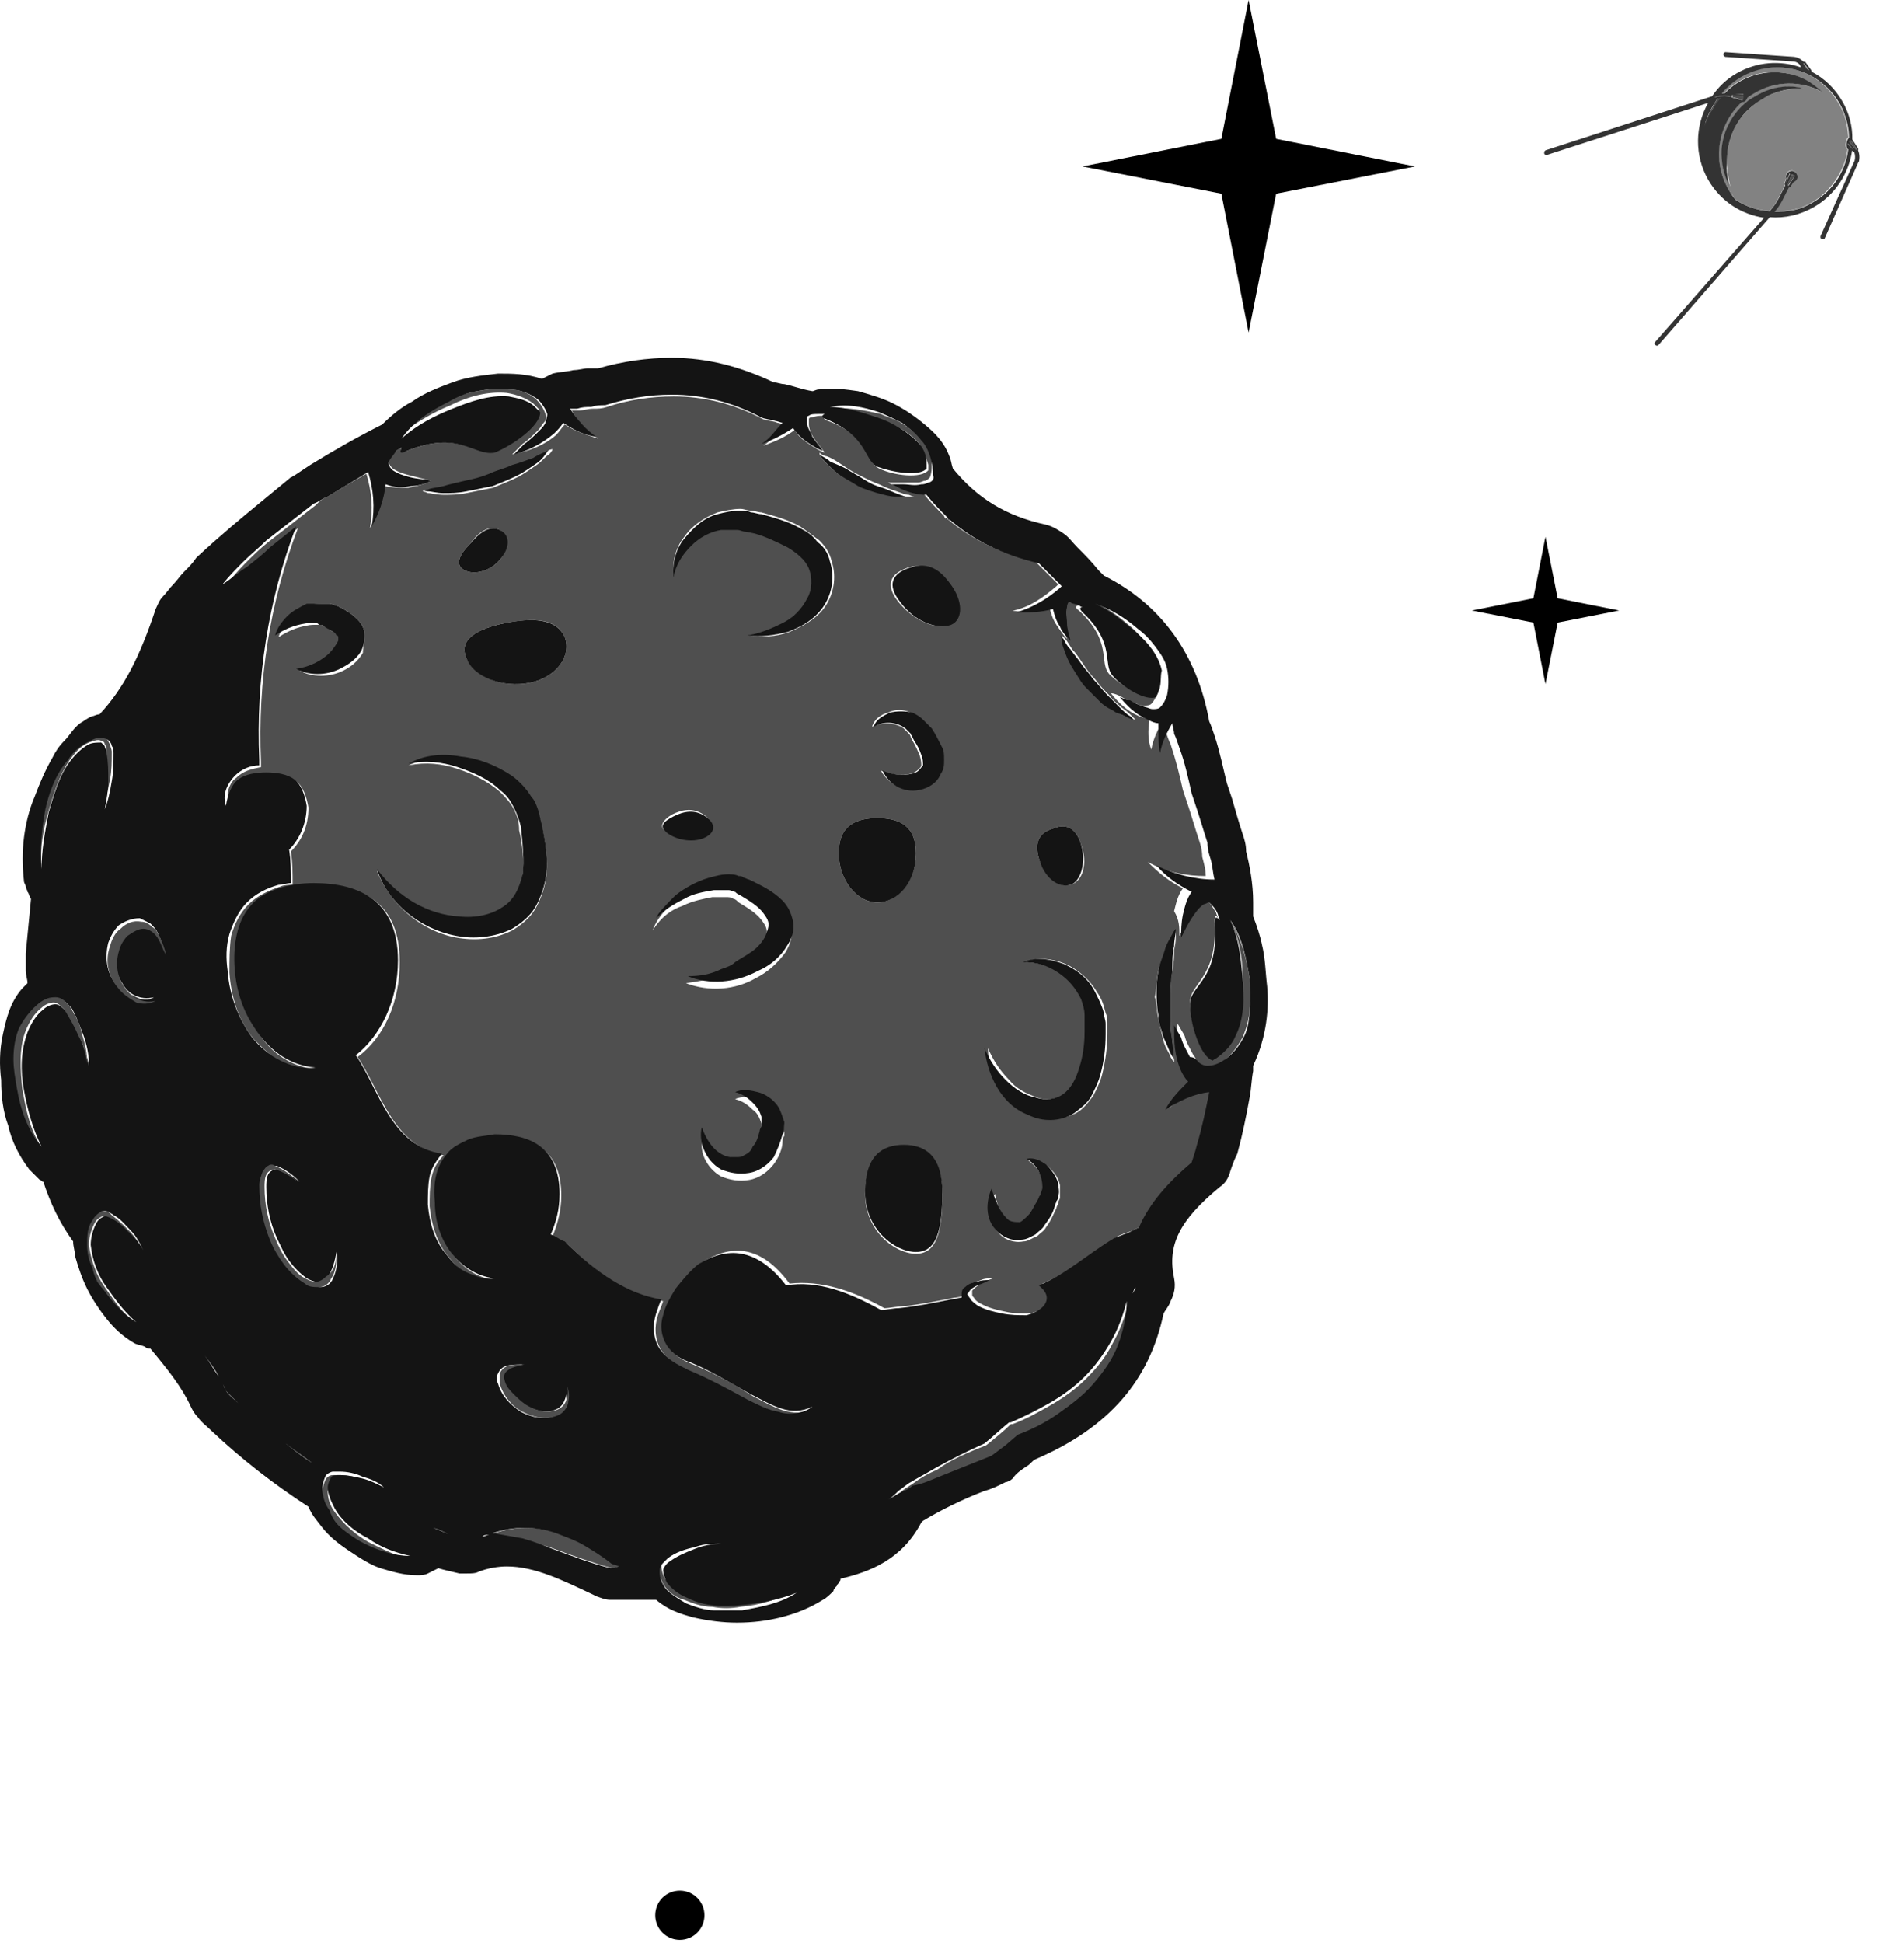 <?xml version="1.0" encoding="UTF-8"?> <svg xmlns="http://www.w3.org/2000/svg" width="401" height="409" viewBox="0 0 401 409" fill="none"><path fill-rule="evenodd" clip-rule="evenodd" d="M143.182 398C146.042 398 148.365 400.323 148.365 403.182C148.365 406.042 146.042 408.365 143.182 408.365C140.323 408.365 138 406.042 138 403.182C138 400.264 140.323 398 143.182 398Z" fill="black"></path><path fill-rule="evenodd" clip-rule="evenodd" d="M262.966 0L268.771 29.229L298 35.034L268.771 40.771L262.966 70L257.229 40.771L228 35.034L257.229 29.229L262.966 0Z" fill="black"></path><path fill-rule="evenodd" clip-rule="evenodd" d="M325.485 113L328.056 125.944L341 128.515L328.056 131.056L325.485 144L322.944 131.056L310 128.515L322.944 125.944L325.485 113Z" fill="black"></path><path d="M239.515 270.951C239.145 271.321 239.145 272.061 238.776 272.43C238.776 272.061 239.145 271.321 239.515 270.951Z" fill="#4F4F4F"></path><path d="M102.682 323.097C102.313 323.097 101.573 323.097 101.203 323.467C101.943 323.097 102.313 323.097 102.682 323.097Z" fill="#4F4F4F"></path><path d="M98.984 323.836C99.724 323.836 100.094 323.466 100.833 323.466C100.094 323.466 99.724 323.836 98.984 323.836Z" fill="#4F4F4F"></path><path d="M103.422 322.728C103.792 322.728 103.792 322.728 104.162 322.728C106.381 321.988 108.599 321.618 110.818 321.618C113.037 321.618 115.256 321.988 117.475 322.728C119.694 323.467 121.543 324.207 123.392 325.316C125.241 326.426 127.09 327.535 128.939 329.015C129.679 329.015 130.419 329.384 130.789 329.754C130.049 329.754 129.309 330.124 128.939 330.124C124.871 329.015 120.803 327.535 116.735 326.056C114.886 325.316 112.667 324.947 110.818 324.207C108.969 323.837 106.75 323.467 104.531 323.097C104.162 322.728 103.792 322.728 103.422 322.728Z" fill="#4F4F4F"></path><path d="M65.701 307.933C63.852 306.454 62.002 305.345 60.153 303.865C62.002 305.345 63.852 306.824 65.701 307.933Z" fill="#4F4F4F"></path><path d="M96.765 323.466C96.026 323.466 95.656 323.096 94.916 322.726C93.807 322.357 92.328 321.617 91.218 321.247C92.328 321.617 93.807 322.357 94.916 322.726C95.656 323.096 96.395 323.466 96.765 323.466Z" fill="#4F4F4F"></path><path d="M239.515 270.952C239.515 270.212 239.145 269.473 239.145 269.103C239.145 269.473 239.145 270.212 239.515 270.952Z" fill="#4F4F4F"></path><path d="M46.1 289.813C45.361 288.334 44.251 286.854 43.142 285.375C44.251 286.854 45.361 288.334 46.1 289.813Z" fill="#4F4F4F"></path><path d="M47.58 292.771C48.319 293.51 49.429 294.62 50.168 295.359C51.648 296.839 53.497 298.318 54.976 299.797C53.497 298.318 51.648 296.839 50.168 295.359C49.429 294.62 48.319 293.88 47.58 292.771C47.21 291.661 46.47 290.552 46.1 289.812C46.84 290.921 47.21 291.661 47.58 292.771Z" fill="#4F4F4F"></path><path d="M43.142 285.376C42.402 284.266 41.663 283.526 40.923 282.417C41.663 283.526 42.402 284.266 43.142 285.376Z" fill="#4F4F4F"></path><path d="M239.145 268.363C239.145 267.994 239.145 267.624 239.145 267.254C238.775 267.254 238.775 267.994 239.145 268.363Z" fill="#4F4F4F"></path><path d="M113.037 97.508C111.928 98.248 110.449 99.357 108.969 100.097C107.49 100.836 105.641 101.576 103.792 102.316C101.943 102.685 100.094 103.055 98.245 103.425C96.396 103.795 94.916 103.795 93.437 103.795C91.958 103.795 90.848 103.425 90.109 103.425C89.369 103.425 88.999 103.055 88.999 103.055C88.999 103.055 89.369 103.055 90.109 102.685C90.848 102.685 91.958 102.316 93.437 101.946C94.916 101.946 96.396 101.206 97.875 100.836C99.354 100.466 101.203 100.097 103.052 99.357C104.901 98.987 106.381 98.248 107.86 97.508C109.339 96.768 110.819 96.398 112.298 95.659C113.407 94.919 114.517 94.549 115.256 94.18C115.996 93.81 116.366 93.44 116.366 93.44C116.366 93.44 115.996 93.81 115.626 94.549C114.887 95.659 114.147 96.768 113.037 97.508Z" fill="#141414"></path><path d="M245.432 198.838C245.802 197.358 246.542 196.619 246.911 195.879C247.281 195.139 247.651 194.77 247.651 194.77C247.651 194.77 247.651 195.139 247.651 195.879C247.651 196.619 247.281 197.728 247.281 199.207C246.911 200.687 246.911 202.166 246.911 203.645C246.911 205.494 246.542 206.974 246.542 208.823C246.542 210.672 246.542 212.521 246.542 214C246.542 215.849 246.542 217.328 246.911 218.438C246.911 219.917 247.281 221.027 247.281 221.766C247.281 222.506 247.281 222.876 247.281 222.876C247.281 222.876 246.911 222.506 246.542 221.766C246.172 221.027 245.802 219.917 245.062 218.438C244.693 216.959 243.953 215.479 243.953 213.63C243.583 211.781 243.583 209.932 243.583 208.083C243.583 206.234 243.953 204.385 244.323 202.536C244.323 201.796 245.062 199.947 245.432 198.838Z" fill="#141414"></path><path d="M178.125 98.617C179.235 99.357 180.714 100.096 181.824 100.836C182.933 101.576 184.412 102.315 185.892 102.685C187.001 103.055 188.48 103.795 189.59 104.164C190.699 104.534 191.439 104.904 192.178 104.904C192.548 104.904 192.918 104.904 192.918 104.904C192.918 104.904 192.548 104.904 191.809 104.904C191.069 104.904 190.329 104.904 188.85 104.904C187.741 104.904 186.261 104.534 185.152 104.164C183.673 103.795 182.193 103.055 181.084 102.685C179.605 101.945 178.495 101.206 177.386 100.466C176.276 99.727 175.167 98.617 174.427 97.877C173.688 97.138 172.948 96.398 172.578 95.659C172.208 95.289 171.838 94.919 171.838 94.919C171.838 94.919 172.208 95.289 172.578 95.659C172.948 96.028 174.057 96.398 174.797 97.138C175.537 97.508 176.646 97.877 178.125 98.617Z" fill="#141414"></path><path d="M194.027 92.33C195.507 93.809 196.246 95.658 196.246 97.507C196.246 98.617 196.246 99.356 195.876 100.466C195.507 100.836 195.137 101.205 194.767 101.205C194.397 101.205 194.027 101.575 193.288 101.575C192.178 101.575 190.699 101.575 189.59 101.575C188.85 101.575 188.11 101.575 187.001 101.575C189.22 102.685 191.439 103.794 194.397 103.794C195.876 105.643 197.356 107.123 198.835 108.602C198.835 108.972 199.205 108.972 199.205 109.341V108.972C204.382 113.409 210.299 116.368 218.066 118.217C218.805 118.957 219.915 120.066 220.654 120.806C221.394 121.545 222.134 122.285 222.873 123.025L222.503 123.395C219.915 125.613 216.956 127.832 213.258 128.572C215.847 128.942 218.435 128.572 221.024 127.832C221.394 129.312 221.764 130.421 222.503 131.531C223.243 132.64 223.983 133.749 224.722 134.489C224.352 133.38 223.983 131.9 223.983 130.791C223.983 129.681 223.613 128.572 223.983 127.463C223.983 127.093 224.352 126.723 224.352 126.353H224.722C225.092 126.353 225.832 126.353 226.571 127.093C226.941 127.093 227.311 127.463 227.311 127.463C226.571 127.463 226.202 127.832 227.311 128.572C234.338 135.229 231.379 139.297 233.598 141.885C235.817 144.104 240.994 147.433 242.843 146.323C242.843 145.953 243.213 145.584 243.213 145.214C243.583 143.735 243.583 141.885 242.843 140.406C241.734 137.448 239.515 134.489 237.296 132.27C234.707 130.051 232.119 127.832 228.79 126.353C232.119 127.093 235.077 129.312 237.666 131.531C239.145 132.64 240.255 134.119 241.364 135.229C242.474 136.708 243.213 138.187 243.953 140.036C244.323 141.885 244.692 143.735 243.953 145.584C243.583 146.323 243.213 147.433 242.474 148.172C242.104 148.542 241.364 148.542 240.994 148.542C240.624 148.542 239.885 148.542 239.515 148.172C238.406 147.803 237.296 147.433 236.187 146.693C235.447 146.323 234.707 145.953 233.968 145.953C235.447 147.803 237.296 149.652 239.885 150.761C240.624 151.131 241.364 151.131 242.104 151.501C241.734 153.72 241.734 155.939 242.474 157.788C242.843 155.569 243.953 153.35 245.062 151.501C245.062 152.24 245.432 152.98 245.432 153.72C245.802 154.829 246.172 155.939 246.542 156.678C247.651 160.007 248.391 162.965 249.13 166.293C249.5 167.403 249.87 168.512 250.24 169.622C250.979 171.841 251.719 174.429 252.459 176.648C252.828 177.758 253.198 178.867 253.198 180.347C253.568 181.826 253.938 182.935 253.938 184.415C249.87 184.415 245.802 183.675 241.734 181.456C243.953 183.675 246.172 185.524 249.13 187.003C248.021 188.483 247.651 190.332 247.281 191.811C248.391 193.66 248.391 195.139 248.391 196.988C249.13 195.509 249.87 194.4 250.61 192.92C251.349 191.811 252.459 190.701 253.198 189.962C253.568 189.592 253.938 189.592 254.308 189.592C254.678 189.592 254.678 189.592 254.678 189.962C255.047 190.332 255.417 191.071 256.157 192.181C256.157 192.551 256.527 192.92 256.527 193.29C256.157 192.551 255.787 192.551 255.787 194.03C256.527 205.864 250.61 206.973 250.61 211.041C250.61 215.109 252.828 221.766 255.417 222.876C255.787 222.876 256.157 222.506 256.527 222.136C258.006 221.027 259.485 219.547 260.225 217.698C261.704 214 262.074 209.932 261.704 205.494C261.704 201.796 260.964 197.358 259.115 193.66C261.334 197.358 262.444 201.426 263.183 205.864C263.553 208.083 263.553 210.302 263.183 212.151C263.183 214.37 262.444 216.589 261.704 218.438C260.595 220.287 259.485 222.136 257.266 223.615C256.157 224.355 255.047 224.725 253.938 224.725C253.198 224.725 252.459 224.355 252.089 223.985C252.089 223.245 251.719 222.506 251.349 222.136C250.61 220.657 249.87 219.547 249.5 218.068C249.13 217.328 248.391 216.219 248.021 215.479C247.651 218.438 248.021 221.766 249.5 225.095C249.87 225.834 250.24 226.574 250.979 227.313C249.13 229.162 247.281 231.012 246.172 233.231C249.13 231.012 252.089 229.902 255.417 229.532C254.678 233.231 253.938 236.929 252.828 240.627C252.459 241.736 252.089 243.216 251.719 244.325C246.911 248.393 242.474 252.831 240.624 258.008C239.885 258.378 239.145 258.748 238.406 259.118C237.296 259.488 236.187 259.857 235.447 260.227C229.9 263.556 225.092 267.993 219.545 270.212L219.915 270.582C222.503 272.801 221.394 275.39 216.956 276.499C215.107 276.499 213.258 276.499 211.779 276.129C209.93 275.76 208.45 275.39 206.971 274.65C206.231 274.28 205.492 273.91 205.122 273.171C204.752 272.801 204.752 272.801 204.752 272.431C204.752 272.061 204.752 272.061 204.752 271.692C205.122 271.322 205.862 270.582 206.601 270.212C207.341 269.842 208.08 269.473 209.19 269.103C208.45 269.103 207.341 269.103 206.601 269.473C205.862 269.842 204.752 269.842 204.012 270.582C203.643 270.952 203.273 271.692 203.273 272.431V272.801C202.533 272.801 201.794 273.171 201.054 273.171C197.356 273.91 193.658 274.65 189.959 275.02C188.85 275.02 187.371 275.39 186.261 275.39C179.604 271.692 172.948 269.473 166.291 270.212C160.004 261.706 153.717 262.076 147.8 265.774C145.951 267.254 144.102 268.733 142.992 270.952C141.513 272.801 140.404 275.02 140.034 277.239C139.664 279.458 139.664 281.677 140.774 283.526C141.883 285.375 144.102 286.484 145.951 287.224C150.389 289.073 154.457 291.292 158.525 293.881C160.744 294.99 162.593 296.1 164.812 296.839C167.031 297.579 169.25 297.579 171.468 296.469C169.619 297.949 166.661 297.949 164.442 297.579C162.223 296.839 160.004 296.1 157.785 294.99C153.717 292.771 149.279 290.552 145.211 288.703C142.992 287.594 140.774 286.484 139.294 284.265C137.815 282.046 137.815 279.088 138.555 276.869C138.924 275.76 139.294 275.02 139.664 273.91C132.268 272.431 125.981 268.363 119.324 261.706C118.215 261.337 117.475 260.597 116.366 260.227C117.475 257.638 118.215 254.68 118.215 251.721C118.215 242.106 112.298 239.148 104.531 239.148C102.682 239.148 100.833 239.517 98.984 240.257C97.135 240.997 95.656 241.736 94.546 243.216C92.327 245.804 91.588 249.872 91.958 253.57C92.327 257.269 93.437 260.967 95.286 263.925C97.505 266.884 100.463 269.103 104.531 269.473C102.682 269.473 100.833 269.103 98.984 268.363C97.135 267.624 95.656 266.144 94.546 264.665C91.958 261.706 90.848 257.638 90.478 253.94C90.478 252.091 90.478 249.872 90.848 248.023C91.218 246.174 91.958 244.695 93.437 243.216C82.712 241.367 80.123 229.532 75.316 222.506C80.863 218.438 84.191 211.041 84.191 202.536C84.191 189.962 76.425 186.264 66.44 186.264C63.851 186.264 61.633 186.633 59.044 187.373C56.825 188.113 54.606 189.222 53.127 191.071C49.798 194.769 49.428 199.577 49.798 204.385C50.168 209.192 51.647 214 54.606 217.698C57.195 221.766 61.633 224.725 66.81 225.095C64.221 225.095 61.633 224.725 59.414 223.615C57.195 222.506 55.346 220.657 53.496 218.808C50.168 214.74 48.689 209.932 48.319 204.755C48.319 202.166 48.319 199.577 48.689 196.988C49.428 194.4 50.538 192.181 52.387 190.332C54.236 188.483 56.825 187.373 59.044 186.633C59.783 186.264 60.893 186.264 61.633 186.264C61.633 184.045 61.633 181.456 61.263 179.237C63.482 177.018 64.961 174.06 64.961 169.992C64.591 167.773 63.851 165.554 62.372 164.444C60.893 163.335 58.674 162.965 56.455 162.965C54.236 162.965 52.017 163.335 50.538 164.444C49.059 165.554 48.319 167.773 47.949 169.992C47.949 168.882 47.949 167.773 47.949 166.663C48.319 165.554 48.689 164.444 49.798 163.705C51.278 162.225 53.127 161.856 54.976 161.486C54.976 161.116 54.976 160.746 54.976 160.376C54.236 143.365 56.825 126.723 62.742 111.191C60.893 112.67 59.044 114.149 57.195 115.628C55.715 117.108 53.866 118.217 52.387 119.696C50.538 121.176 49.059 122.285 47.21 123.395C46.47 124.134 45.361 125.244 44.621 125.983C45.361 125.244 46.1 124.134 47.21 123.395C48.689 121.915 50.168 120.066 51.647 118.587C53.127 117.108 54.606 115.628 56.455 114.149C59.783 111.56 63.112 108.972 66.44 106.383C67.18 105.643 67.919 104.904 69.029 104.534C71.987 102.685 74.576 101.205 77.165 99.726C78.274 103.424 78.644 107.123 77.904 111.191C79.384 108.602 80.493 105.643 80.863 102.315C82.712 102.685 84.191 102.685 86.04 102.685C87.89 102.315 89.369 101.945 90.848 101.205C89.369 100.836 87.89 100.466 86.41 100.096C84.931 99.726 83.822 99.356 82.712 98.617C82.342 98.247 81.972 97.877 81.972 97.507C81.972 97.138 81.972 97.138 81.972 96.768C81.972 96.398 82.712 95.658 83.452 94.919C83.822 94.549 84.191 94.549 84.561 94.179C84.191 94.919 84.561 95.288 85.671 94.919C96.765 90.481 99.724 96.028 103.792 94.549C107.49 93.439 113.407 89.001 113.407 86.043C113.037 85.673 112.667 85.303 112.298 84.933C110.818 83.824 108.969 83.084 106.75 82.715C102.682 82.345 98.614 83.454 94.916 85.303C91.218 86.783 87.52 89.001 84.191 91.59C86.78 88.262 90.478 86.043 94.177 83.824C96.395 83.454 98.245 82.715 100.463 82.345C102.682 81.975 104.901 81.605 107.12 81.975C109.339 81.975 111.558 82.715 113.037 84.194C113.777 84.933 114.517 86.043 114.886 87.152C115.256 87.892 114.886 88.632 114.516 89.001C114.147 89.371 113.777 90.111 113.407 90.481C112.298 91.59 111.188 92.7 110.079 93.439C109.339 94.179 108.599 94.919 107.86 95.658C111.558 94.919 114.517 93.809 117.105 91.59C117.845 90.851 118.215 90.111 118.954 89.371C121.173 90.851 123.762 91.59 125.981 92.33C123.762 90.851 121.543 88.632 120.434 86.413C120.803 86.413 121.543 86.413 121.913 86.413C123.022 86.413 123.762 86.043 124.871 86.043C125.981 86.043 126.721 86.043 127.83 85.673C132.268 84.194 137.075 83.454 141.883 83.454C148.17 83.454 154.457 84.933 160.744 88.262C161.853 88.632 162.963 88.632 163.702 89.001C164.072 89.001 164.812 89.371 165.182 89.371C164.072 90.851 162.593 92.7 160.744 93.809C162.963 93.07 165.551 91.96 167.4 90.481C168.14 91.96 169.25 92.7 170.359 93.439C171.468 94.179 172.578 94.919 173.687 95.288C172.948 94.179 172.208 93.439 171.468 92.33C170.729 91.22 170.359 90.111 170.359 89.371C170.359 89.001 170.359 88.632 170.359 88.262C170.359 87.892 170.729 87.892 170.729 87.892C171.099 87.892 171.838 87.522 172.948 87.522C173.318 87.522 173.687 87.522 174.057 87.522C173.318 87.892 173.318 88.262 174.427 88.632C183.303 91.96 182.193 97.138 185.152 98.617C188.11 100.096 194.027 100.836 195.507 98.987C195.507 98.617 195.507 98.247 195.507 97.877C195.137 96.398 194.397 94.919 193.658 93.439C191.439 90.851 188.48 89.371 185.152 88.262C181.823 87.152 178.495 86.043 175.167 86.043C178.495 85.673 182.193 86.413 185.522 87.152C187.001 87.892 188.85 88.262 190.329 89.371C191.439 90.111 192.918 91.22 194.027 92.33ZM243.953 214.37C244.323 216.219 244.692 217.698 245.062 219.177C245.432 220.657 246.172 221.396 246.542 222.506C246.911 223.245 247.281 223.615 247.281 223.615C247.281 223.615 247.281 223.245 247.281 222.506C247.281 221.766 246.911 220.657 246.911 219.177C246.542 217.698 246.542 216.219 246.542 214.74C246.542 212.891 246.542 211.411 246.542 209.562C246.542 207.713 246.542 205.864 246.911 204.385C247.281 202.536 247.281 201.056 247.281 199.947C247.651 198.468 247.651 197.358 247.651 196.619C247.651 195.879 247.651 195.509 247.651 195.509C247.651 195.509 247.281 195.879 246.911 196.619C246.542 197.358 245.802 198.468 245.432 199.577C245.062 201.056 244.323 202.536 243.953 204.385C243.583 206.234 243.583 208.083 243.213 209.932C243.583 210.672 243.583 212.891 243.953 214.37ZM221.764 174.429C219.175 175.169 217.696 177.018 218.805 180.716C219.915 184.415 223.243 187.003 225.462 186.264C228.051 185.524 229.16 181.826 227.681 177.758C226.571 174.06 224.352 173.32 221.764 174.429ZM235.447 150.021C236.556 150.761 237.296 150.761 238.036 151.131C238.775 151.501 239.145 151.501 239.145 151.501C239.145 151.501 238.775 151.131 238.406 150.761C238.036 150.391 237.296 149.652 236.187 148.912C235.447 148.172 234.338 147.433 233.598 146.323C232.488 145.214 231.749 144.474 230.639 142.995C229.53 141.885 228.79 140.776 228.051 139.667C227.311 138.557 226.571 137.448 225.832 136.708C225.092 135.599 224.722 134.859 224.352 134.489C223.983 134.119 223.613 133.749 223.613 133.749C223.613 133.749 223.613 134.119 223.983 134.859C223.983 135.599 224.352 136.338 224.722 137.448C225.092 138.557 225.832 139.667 226.571 141.146C227.311 142.255 228.42 143.735 229.16 144.844C230.27 145.953 231.379 147.063 232.488 147.803C233.228 148.912 234.338 149.652 235.447 150.021ZM210.299 259.488C211.409 260.967 213.628 261.706 215.477 261.337C216.586 261.337 217.326 260.597 218.435 260.227C219.175 259.488 219.915 259.118 220.284 258.378C221.394 256.899 221.764 255.789 222.503 254.31C222.503 253.94 222.873 253.57 222.873 253.201C222.873 252.831 223.243 252.461 223.243 252.091C223.243 251.352 223.243 250.242 223.243 249.502C222.873 247.653 221.764 246.544 220.654 245.434C219.545 244.325 217.696 243.955 216.586 244.325C218.805 245.804 219.915 248.393 219.915 250.242C219.915 250.612 219.915 251.352 219.545 251.721C219.545 252.091 219.545 252.091 219.175 252.461L218.805 253.201C218.066 254.31 217.696 255.42 216.956 256.159C216.216 256.899 215.847 257.638 215.107 257.638C214.737 258.008 213.628 257.638 212.888 257.269C211.409 256.529 209.93 253.94 209.56 251.352C207.711 253.201 207.711 256.899 210.299 259.488ZM210.299 228.793C211.779 231.381 213.998 233.6 216.956 234.71C219.915 235.819 223.613 235.819 226.571 234.34C228.051 233.6 229.16 232.121 230.27 230.642C231.009 229.163 231.749 227.683 232.119 226.204C232.858 223.245 233.228 220.287 233.228 217.698C233.228 216.959 233.228 216.219 233.228 215.479C233.228 214.74 233.228 214 232.858 213.26C232.488 211.781 232.119 210.302 231.009 208.823C229.53 206.234 226.941 204.015 224.352 202.905C221.764 201.796 218.435 201.426 215.847 202.536C218.435 202.536 221.024 203.275 223.243 204.755C225.462 206.234 226.941 208.083 228.051 210.302C228.42 211.411 228.79 212.521 228.79 213.63C228.79 214.37 228.79 214.74 228.79 215.479V217.328C228.79 219.917 228.42 222.506 227.681 224.725C226.941 226.944 225.832 229.163 224.352 230.272C222.873 231.381 220.284 231.751 218.435 231.012C216.216 230.272 213.998 229.162 212.518 227.313C210.669 225.464 209.19 223.245 208.08 220.657C208.08 223.245 208.82 226.204 210.299 228.793ZM76.795 133.749C76.795 132.27 76.055 131.161 75.316 130.421C73.837 128.942 72.357 128.202 70.878 127.463C70.508 127.463 69.769 127.093 69.399 127.093C69.029 127.093 68.289 127.093 67.919 127.093C66.81 127.093 66.07 127.093 65.331 127.463C63.851 127.832 62.372 128.942 61.263 130.051C60.153 131.161 59.044 132.64 58.674 134.119C59.783 133.38 61.263 132.64 62.372 132.27C63.482 131.9 64.961 131.531 66.07 131.531C66.81 131.531 67.18 131.531 67.55 131.531C67.919 131.531 67.919 131.531 68.289 131.9C68.659 131.9 68.659 131.9 69.029 132.27C70.138 133.01 71.248 133.749 71.618 134.119C71.987 134.489 71.987 134.489 71.987 134.489C71.987 134.489 71.987 134.859 71.987 135.229C71.618 135.968 70.878 137.078 70.138 137.817C68.289 139.297 66.07 140.776 63.112 141.146C65.701 142.625 69.399 142.625 72.357 141.146C73.837 140.406 75.316 139.297 76.425 137.448C76.425 136.338 76.795 135.229 76.795 133.749ZM110.079 184.415C109.709 187.373 108.23 189.962 105.641 191.441C103.052 192.92 99.724 193.66 96.765 193.29C90.109 192.551 83.822 188.852 79.384 183.305C81.972 189.962 88.259 195.879 96.026 197.358C100.094 198.098 104.162 197.728 107.86 195.879C109.709 194.769 111.558 193.29 112.667 191.441C113.777 189.592 114.517 187.373 114.886 185.524C115.626 181.456 114.886 177.388 114.147 174.06C113.777 172.95 113.777 172.211 113.407 171.101C113.037 169.992 112.667 169.252 111.928 168.143C110.818 166.293 109.339 164.814 107.86 163.705C104.531 161.116 100.833 160.007 97.135 159.637C93.437 159.267 89.369 159.637 86.04 161.116C89.739 160.376 93.067 160.746 96.395 161.856C99.724 162.965 102.682 164.444 105.271 166.663C106.381 167.773 107.49 168.882 108.23 170.361C108.969 171.841 109.339 172.95 109.339 174.799C110.079 177.758 110.448 181.456 110.079 184.415ZM97.875 120.066C100.094 121.176 103.422 120.066 105.271 117.847C107.12 115.628 107.12 112.67 105.271 111.56C103.052 110.451 100.833 111.93 98.984 114.519C96.765 116.738 95.656 118.957 97.875 120.066ZM115.256 94.919C114.517 95.288 113.407 95.658 112.298 96.398C111.188 96.768 109.339 97.507 107.86 97.877C106.381 98.617 104.531 98.987 103.052 99.726C101.203 100.466 99.724 100.836 97.875 101.205C96.395 101.575 94.546 101.945 93.437 102.315C91.958 102.685 90.848 102.685 90.109 103.055C89.369 103.055 88.999 103.424 88.999 103.424C88.999 103.424 89.369 103.424 90.109 103.794C90.848 103.794 91.958 104.164 93.437 104.164C94.916 104.164 96.395 104.164 98.245 103.794C100.094 103.424 101.943 103.055 103.792 102.685C105.641 101.945 107.49 101.205 108.969 100.466C110.449 99.726 111.928 98.617 113.037 97.877C114.147 97.138 114.886 96.028 115.626 95.658C116.366 94.919 116.366 94.549 116.366 94.549C116.366 94.549 115.996 94.549 115.256 94.919ZM118.954 134.119C117.105 130.051 112.298 130.051 106.381 131.161C100.833 132.27 96.395 134.489 98.245 138.557C100.094 142.625 106.011 144.844 111.558 143.735C117.105 142.625 120.434 138.187 118.954 134.119ZM199.944 131.531C202.903 130.421 202.533 126.353 199.575 122.655C196.616 118.957 193.288 118.587 190.699 119.696C187.74 120.806 186.261 123.025 189.22 126.723C192.548 130.791 197.356 132.64 199.944 131.531ZM198.095 157.418C197.726 155.939 196.616 154.459 195.876 153.35C195.507 152.98 195.507 152.61 195.137 152.61C194.767 152.24 194.397 151.871 194.027 151.501C193.288 150.761 192.548 150.391 191.808 150.021C190.329 149.282 188.48 149.282 187.001 150.021C185.522 150.391 184.042 151.501 183.672 152.98C186.261 151.871 188.85 152.24 190.329 153.35C190.699 153.72 191.069 154.089 191.439 154.459C191.439 154.459 191.808 154.829 191.808 155.199L192.178 155.939C192.918 157.048 193.288 158.157 193.658 158.897C194.027 160.007 194.027 160.746 194.027 161.116C194.027 161.486 193.288 162.225 192.548 162.595C191.069 163.335 188.11 163.335 185.522 162.225C187.001 164.814 189.959 166.663 193.288 166.293C195.137 165.924 196.986 164.814 197.726 162.965C198.095 161.856 198.465 161.116 198.465 160.007C198.835 158.897 198.465 158.157 198.095 157.418ZM192.918 263.925C197.356 263.925 198.465 259.118 198.465 251.352C198.465 243.585 194.767 241.367 190.329 241.367C185.891 241.367 182.193 243.585 182.193 251.352C182.193 259.118 188.48 263.925 192.918 263.925ZM184.782 189.962C189.22 189.962 192.918 185.154 192.918 179.607C192.918 173.69 189.22 172.211 184.782 172.211C180.344 172.211 176.646 173.69 176.646 179.607C176.646 185.154 180.344 189.962 184.782 189.962ZM151.868 247.653C153.717 248.393 155.566 248.763 157.785 248.393C160.004 248.023 161.853 246.544 162.963 245.065C164.072 243.585 164.812 241.736 164.812 240.257C164.812 239.887 164.812 239.517 165.182 239.148C165.182 238.778 165.182 238.038 165.182 237.668C165.182 236.559 164.812 235.449 164.072 234.71C162.963 232.861 161.483 231.751 159.634 231.381C158.155 231.012 156.306 230.642 154.827 231.381C156.306 231.751 157.415 232.491 158.525 233.6C159.634 234.34 160.004 235.449 160.374 236.559C160.374 236.929 160.374 237.299 160.374 237.668C160.374 238.038 160.374 238.038 160.374 238.408C160.374 238.778 160.004 239.148 160.004 239.517C159.634 240.627 158.895 241.736 158.525 242.846C157.785 243.585 157.415 244.325 156.676 244.695C156.306 244.695 155.936 245.065 155.196 245.065C154.827 245.065 154.087 245.065 153.717 245.065C151.498 244.695 149.279 242.846 148.17 239.887C147.06 241.736 148.54 245.804 151.868 247.653ZM143.732 190.701C145.951 189.592 148.17 189.222 150.019 188.852C151.128 188.852 152.238 188.852 152.978 188.852C153.347 188.852 154.087 188.852 154.457 189.222C154.827 189.222 155.196 189.592 155.566 189.962C157.415 191.071 159.264 192.181 160.374 193.66C161.483 195.139 161.853 195.879 161.114 197.728C160.374 199.207 158.895 201.056 157.415 202.166C156.676 202.905 155.566 203.275 154.457 204.015C153.347 204.385 152.238 205.124 151.498 205.494C149.279 206.234 147.06 206.604 144.472 206.973C149.279 208.823 154.827 208.453 159.264 205.864C161.483 204.755 163.702 202.905 165.551 200.317C166.291 198.837 167.031 197.358 166.661 195.509C166.291 193.66 165.551 192.181 164.442 191.071C162.223 188.852 160.004 187.373 157.415 186.633C157.046 186.633 156.676 186.264 156.306 186.264C155.936 186.264 155.566 185.894 155.196 185.894C154.457 185.894 153.717 185.524 152.978 185.524C151.498 185.524 150.019 185.894 148.91 186.264C146.321 187.003 144.102 188.483 141.883 189.962C140.034 191.441 138.185 193.66 137.445 195.879C139.294 192.92 141.513 191.441 143.732 190.701ZM140.404 175.169C142.623 176.648 145.951 177.018 148.17 175.909C150.389 174.799 150.389 172.95 148.17 171.471C145.951 169.992 143.732 170.361 141.513 171.471C139.664 172.58 138.555 174.06 140.404 175.169ZM168.51 110.821C165.921 109.341 162.963 108.602 160.374 107.862C159.634 107.862 158.895 107.492 158.155 107.492C157.415 107.492 156.676 107.123 155.936 107.123C154.457 107.123 152.608 107.492 151.128 107.862C148.17 108.972 145.581 110.821 144.102 113.04C142.253 115.259 141.513 118.587 141.883 121.176C142.253 118.587 143.732 116.368 145.581 114.519C147.43 112.67 149.649 111.56 151.868 111.191C152.978 110.821 154.087 110.821 155.196 111.191C155.936 111.191 156.306 111.56 157.046 111.56L159.264 112.3C161.853 113.04 164.072 113.779 166.291 115.259C168.51 116.368 169.989 117.847 170.729 119.696C171.468 121.545 171.099 123.764 170.359 125.983C169.25 127.832 167.4 129.681 165.182 131.161C162.963 132.64 160.374 133.38 157.785 133.749C160.374 134.119 163.332 134.119 166.291 133.01C168.88 131.9 171.838 130.421 173.687 127.832C175.536 125.244 176.276 121.545 175.167 118.217C174.797 116.368 173.687 114.889 172.578 113.779C171.099 112.67 169.619 111.56 168.51 110.821ZM172.578 95.288C171.838 94.919 171.838 94.549 171.838 94.549C171.838 94.549 171.838 94.919 172.578 95.288C172.578 96.028 173.318 96.768 174.057 97.507C174.797 98.247 175.906 99.356 177.016 100.096C178.125 100.836 179.604 101.575 180.714 102.315C182.193 103.055 183.672 103.424 184.782 103.794C186.261 104.164 187.371 104.534 188.48 104.534C189.59 104.534 190.699 104.534 191.439 104.534C192.178 104.534 192.548 104.534 192.548 104.534C192.548 104.534 192.178 104.534 191.439 104.164C190.699 104.164 189.959 103.794 188.85 103.424C187.74 103.055 186.631 102.685 185.152 101.945C184.042 101.575 182.563 100.836 181.084 100.096C179.604 99.356 178.495 98.617 177.386 97.877C176.276 97.138 175.167 96.398 174.057 96.028C173.687 96.028 172.948 95.658 172.578 95.288Z" fill="#4F4F4F"></path><path d="M228.79 144.844C227.681 143.735 226.941 142.255 226.202 141.146C225.462 140.036 224.722 138.557 224.353 137.448C223.983 136.338 223.613 135.599 223.613 134.859C223.613 134.119 223.243 133.75 223.243 133.75C223.243 133.75 223.613 134.119 223.983 134.489C224.353 135.229 224.722 135.968 225.462 136.708C226.202 137.818 226.941 138.557 227.681 139.667C228.421 140.776 229.53 141.886 230.27 142.995C231.379 144.104 232.119 145.214 233.228 146.323C234.338 147.433 235.077 148.172 235.817 148.912C236.557 149.652 237.296 150.391 238.036 150.761C238.406 151.131 238.776 151.501 238.776 151.501C238.776 151.501 238.406 151.501 237.666 151.131C236.926 150.761 236.187 150.391 235.077 150.022C233.968 149.282 232.858 148.912 231.749 147.803C231.009 147.063 229.9 145.954 228.79 144.844Z" fill="#141414"></path><path d="M18.734 155.568C19.843 155.199 20.953 154.829 22.062 155.199C22.802 155.568 22.802 156.308 23.172 156.678C23.172 157.048 23.541 157.787 23.541 158.157C23.541 160.376 23.541 162.225 23.172 164.074C22.802 165.923 22.432 168.142 21.692 169.991C22.062 168.142 22.432 165.923 22.432 164.074C22.432 162.225 22.432 160.006 22.432 158.157C22.432 157.787 22.432 157.048 22.062 156.678C22.062 156.308 21.692 155.938 21.323 155.938C20.583 155.568 19.843 155.938 18.734 156.308C16.885 157.048 15.775 158.527 14.666 160.006C12.447 163.335 11.338 167.033 10.228 170.731C9.119 174.429 8.379 178.497 8.749 182.565C8.009 178.497 8.379 174.429 9.488 170.361C10.228 166.293 11.707 162.595 13.926 158.897C15.036 157.787 16.885 156.308 18.734 155.568Z" fill="#4F4F4F"></path><path d="M187.371 316.07C188.11 315.33 188.85 314.591 189.59 314.221C190.329 313.481 191.069 313.111 192.178 312.372C193.658 311.262 195.507 310.153 197.356 309.413C200.314 307.194 204.013 305.715 207.711 304.236C209.56 302.757 211.409 301.277 212.888 299.798H213.258C216.217 298.689 218.805 297.209 221.394 295.73C223.983 294.251 226.572 292.402 228.79 290.183C231.009 287.964 232.858 285.745 234.338 282.786C235.817 280.198 236.926 277.239 237.666 274.281C238.036 273.911 238.406 273.171 238.776 272.801C238.406 273.171 238.036 273.911 237.666 274.281C237.666 277.609 236.926 280.567 235.817 283.526C234.708 286.485 232.858 289.443 230.64 291.662C228.421 294.251 225.832 296.1 223.243 297.949C220.654 299.798 217.696 300.907 214.737 302.387L212.149 304.606L209.19 306.825C205.492 308.304 201.794 309.783 198.096 311.262C196.246 312.002 194.397 312.742 192.548 313.481C191.809 313.851 190.699 314.221 189.96 314.961C188.85 314.961 188.11 315.7 187.371 316.07Z" fill="#4F4F4F"></path><path d="M139.664 333.451C139.294 332.341 138.555 331.601 138.555 330.122C138.555 329.383 138.925 329.013 139.294 328.273C139.664 327.903 140.034 327.533 140.404 327.164C142.253 326.054 144.102 325.315 145.951 324.945C147.8 324.575 150.019 324.205 151.868 324.205C150.019 324.205 147.8 324.945 145.951 325.315C144.102 326.054 142.253 326.794 140.774 327.903C140.034 328.273 139.294 329.013 139.294 329.752C139.294 330.492 139.664 331.601 140.034 332.341C141.144 333.82 142.623 334.93 144.472 335.669C147.8 337.149 151.868 337.519 155.936 337.149C160.004 336.779 163.702 336.039 167.401 334.56C164.072 336.779 160.004 337.888 155.936 338.258C154.087 338.628 151.868 338.628 150.019 338.258C147.8 338.258 145.951 337.519 144.102 336.779C142.623 336.409 140.774 335.3 139.664 333.451Z" fill="#4F4F4F"></path><path d="M67.92 313.851C67.92 313.112 68.289 312.002 68.659 311.263C69.029 310.893 69.399 310.523 70.138 310.523C70.508 310.523 70.878 310.523 71.618 310.523C73.467 310.523 74.946 310.893 76.425 311.632C77.905 312.372 79.384 313.112 80.863 313.851C79.384 313.112 77.905 312.372 76.425 312.002C74.946 311.632 73.097 311.263 71.618 311.263C70.878 311.263 70.138 311.263 69.769 311.632C69.399 312.372 69.399 313.112 69.029 313.851C69.029 315.331 69.399 316.81 70.508 318.289C72.357 320.878 74.946 323.097 77.535 324.576C80.493 326.055 83.452 327.535 86.41 328.274C83.082 328.274 79.754 327.165 76.795 325.685C75.316 324.946 73.837 324.206 72.727 323.097C71.248 321.987 70.138 320.878 69.399 319.399C68.289 317.18 67.92 315.331 67.92 313.851Z" fill="#4F4F4F"></path><path d="M17.994 262.077C17.994 260.228 18.364 258.748 19.104 256.899C19.474 256.16 20.213 255.42 20.953 255.05C21.692 254.68 22.062 255.05 22.432 255.05C22.802 255.05 23.172 255.42 23.541 255.79C25.021 256.899 26.13 258.009 27.24 259.118C28.349 260.228 29.459 261.707 29.828 263.186C29.089 261.707 27.979 260.597 26.87 259.488C25.76 258.378 24.651 257.269 23.172 256.529C22.432 256.16 21.692 255.79 21.323 256.16C20.583 256.529 20.213 256.899 19.843 257.639C19.104 259.118 18.734 260.597 18.734 262.077C19.104 265.035 20.213 268.364 22.062 270.952C23.911 273.541 25.76 276.5 28.349 278.349C25.391 276.869 23.172 274.281 21.323 271.322C20.583 269.843 19.474 268.364 19.104 266.884C18.734 265.405 17.994 263.926 17.994 262.077Z" fill="#4F4F4F"></path><path d="M0.613 217.698C1.352 214.37 2.092 211.042 4.681 208.083C5.051 207.713 5.42 207.343 5.79 206.974C5.79 206.234 5.42 205.124 5.42 204.385C5.42 204.015 5.42 203.275 5.42 202.906C5.42 202.166 5.42 201.426 5.42 200.687C5.79 196.988 6.16 192.92 6.53 189.222C6.16 188.852 6.16 188.113 5.79 187.743C5.79 187.373 5.42 187.003 5.42 186.634C5.42 186.264 5.051 185.894 5.051 185.524C4.681 182.196 4.681 179.237 5.051 176.279C5.42 173.32 6.16 170.362 7.269 167.773C8.379 164.814 9.488 162.226 10.968 159.637C11.707 158.158 12.447 157.048 13.556 155.939C14.666 154.829 15.405 153.35 16.885 152.24C17.624 151.871 18.364 151.131 19.474 150.761C19.843 150.761 20.213 150.391 20.953 150.391C26.13 144.844 29.459 138.187 32.787 128.202C33.157 127.463 33.526 126.353 34.266 125.614C35.006 124.874 35.745 123.765 36.485 123.025C37.225 122.285 37.964 121.176 38.704 120.436C39.813 119.327 40.553 118.587 41.293 117.478C41.293 117.478 41.293 117.478 41.663 117.108C46.47 112.67 50.908 108.972 54.976 105.643C57.195 103.794 59.044 102.315 61.263 100.466C61.633 100.466 61.633 100.096 62.002 100.096C63.112 99.356 64.221 98.617 65.331 97.877C70.138 94.919 75.316 91.96 80.493 89.371C82.343 87.522 84.561 85.673 86.78 84.564C89.369 82.715 92.328 81.605 95.286 80.496C98.245 79.386 101.573 79.016 104.901 78.647C107.86 78.647 110.818 78.647 114.147 79.756C114.886 79.386 115.626 79.016 116.366 78.647C117.845 78.277 119.324 78.277 120.804 77.907C121.913 77.907 123.022 77.537 123.762 77.537C124.502 77.537 125.241 77.537 125.981 77.537C131.158 76.058 136.336 75.318 141.513 75.318C148.91 75.318 155.936 77.167 162.963 80.496C163.702 80.496 164.442 80.866 165.182 80.866C167.031 81.235 168.88 81.975 171.099 82.345C171.469 82.345 171.838 81.975 172.578 81.975C175.537 81.605 178.125 81.975 180.714 82.345C183.303 83.085 185.892 83.824 188.11 84.934C190.329 86.043 192.548 87.522 194.767 89.371C196.986 91.221 198.835 93.07 199.945 96.028C200.314 96.768 200.314 97.507 200.684 98.617C205.862 104.904 211.779 108.602 220.285 110.451C221.764 110.821 222.873 111.561 223.983 112.3C225.092 113.04 225.832 114.149 226.941 115.259C228.421 116.738 229.9 118.217 231.379 120.066C231.749 120.436 232.119 120.806 232.489 121.176C244.323 127.093 252.089 137.448 254.678 151.871C255.047 152.61 255.417 153.72 255.787 154.829C256.897 158.158 257.636 161.856 258.376 164.814C258.746 165.924 259.115 167.033 259.485 168.143C260.225 170.731 260.965 173.32 261.704 175.539C262.074 176.648 262.444 177.758 262.444 179.237C263.183 182.196 263.923 185.894 263.923 189.962C263.923 190.332 263.923 190.702 263.923 191.071C263.923 191.441 263.923 191.811 263.923 192.551C263.923 192.551 263.923 192.551 263.923 192.92C264.663 194.77 265.402 196.988 265.772 198.838C266.512 201.796 266.512 204.755 266.882 207.713C267.251 212.151 266.882 218.068 263.923 224.355V225.464C263.553 227.314 263.553 229.163 263.183 231.012C262.444 235.08 261.704 238.778 260.595 242.846C259.855 244.325 259.485 245.435 259.115 246.544C258.746 248.023 258.006 249.133 256.897 249.872C248.391 256.899 245.802 262.076 247.281 269.103C247.651 270.952 247.281 272.431 246.542 273.911C246.172 275.02 245.432 275.76 245.062 276.499C242.104 290.552 233.598 300.537 218.066 307.194C217.326 307.564 216.956 308.304 216.217 308.673C215.107 309.413 213.998 310.153 213.258 311.262C212.888 311.632 212.149 312.002 211.779 312.002C210.3 312.741 208.82 313.481 207.341 313.851C202.533 315.7 198.096 317.919 194.397 320.138L194.028 320.508C189.96 328.274 183.303 330.863 177.016 332.342C177.016 332.712 177.016 332.712 176.646 333.081C176.646 333.451 176.276 333.451 176.276 333.821C175.906 334.191 175.537 334.561 175.537 334.931C174.797 335.67 174.057 336.41 173.318 336.78C170.359 338.629 167.401 339.738 164.442 340.478C161.484 341.217 158.525 341.587 155.197 341.587C152.238 341.587 149.28 341.217 145.951 340.478C143.362 339.738 140.774 338.999 138.185 336.78C137.445 336.78 136.706 336.78 135.596 336.78C134.117 336.78 132.638 336.78 130.789 336.78C130.049 336.78 129.309 336.78 128.57 336.78C127.46 336.78 126.721 336.41 125.611 336.04L124.872 335.67C118.585 332.712 112.668 329.753 106.75 329.753C104.901 329.753 102.682 330.123 100.833 330.863C100.094 331.232 99.354 331.232 98.245 331.232C97.875 331.232 97.135 331.232 96.765 331.232C95.286 330.863 93.437 330.493 92.328 330.123C91.588 330.493 90.848 330.863 90.109 331.232C89.369 331.602 88.629 331.602 87.89 331.602C84.931 331.602 82.712 330.863 80.124 330.123C77.905 329.383 75.686 327.904 73.467 326.425C71.248 324.945 69.399 323.466 67.92 321.617C66.81 320.138 65.701 319.028 64.961 317.179C57.565 312.372 50.908 307.194 44.621 301.277C43.512 300.168 42.402 299.428 41.663 298.319C40.923 297.579 40.553 296.839 40.183 296.1C38.334 292.032 35.376 288.334 31.677 283.896C31.308 283.896 30.938 283.896 30.568 283.526C29.828 283.156 29.089 283.156 28.349 282.786C25.76 281.307 23.911 279.458 22.432 277.609C20.953 275.76 19.474 273.541 18.364 271.322C17.255 269.103 16.515 266.884 15.775 264.295C15.775 263.186 15.405 262.446 15.405 261.337C12.447 257.269 10.598 253.201 9.119 248.763C8.749 248.763 8.749 248.393 8.379 248.393C7.639 247.654 6.9 246.914 6.16 246.174C3.941 243.216 2.462 240.257 1.722 236.929C0.613 233.97 0.243 230.642 0.243 227.314C-0.127 224.355 -0.127 221.027 0.613 217.698ZM70.878 263.556C70.508 265.405 70.138 267.254 69.029 268.733C68.659 269.473 67.55 269.843 66.81 269.843C66.07 269.843 65.331 269.473 64.591 269.103C63.112 267.994 62.002 266.884 60.893 265.405C59.784 263.926 59.044 262.076 58.304 260.597C56.825 257.269 56.085 253.571 56.085 249.872C56.085 249.133 56.085 248.023 56.455 247.284C56.825 246.544 57.565 246.174 58.304 246.174C60.153 246.544 61.633 247.654 63.112 248.763C61.633 247.284 60.153 246.174 58.304 245.435C57.934 245.435 57.195 245.435 56.825 245.435C56.085 245.804 55.716 246.174 55.716 246.544C55.346 247.654 54.976 248.393 54.976 249.503C54.606 253.571 55.716 257.269 57.195 260.967C57.934 262.816 59.044 264.665 60.153 266.144C61.263 267.624 62.742 269.103 64.591 270.212C65.331 270.582 66.44 270.952 67.55 270.952C68.659 270.952 69.769 270.212 70.138 269.103C70.878 267.624 71.248 265.405 70.878 263.556ZM65.701 307.934C63.852 306.455 62.002 305.345 60.153 303.866C62.002 305.345 63.852 306.824 65.701 307.934ZM50.168 295.36C51.648 296.839 53.497 298.319 54.976 299.798C53.497 298.319 51.648 296.839 50.168 295.36C49.429 294.62 48.319 293.511 47.58 292.771C47.21 291.662 46.47 290.552 46.1 289.813C45.361 288.333 44.251 286.854 43.142 285.375C42.402 284.265 41.663 283.526 40.923 282.416C41.663 283.526 42.402 284.265 43.142 285.375C44.251 286.854 44.991 288.333 46.1 289.813C46.84 290.922 47.21 292.032 47.58 292.771C48.319 293.881 49.429 294.62 50.168 295.36ZM32.417 209.932C29.459 210.672 26.87 209.192 25.76 206.974C24.281 204.755 23.911 202.166 24.651 199.577C25.021 198.468 25.76 197.358 26.5 196.249C27.24 195.509 28.719 194.77 29.828 194.77C30.938 194.77 32.047 195.509 32.787 196.619C33.526 197.728 34.266 198.838 34.636 200.317C34.266 198.838 33.896 197.728 33.157 196.249C32.787 195.509 32.417 195.139 31.677 194.4C30.938 194.03 30.198 193.66 29.459 193.29C27.61 193.29 26.13 194.03 25.021 194.77C23.911 195.879 23.172 197.358 22.802 198.468C22.062 201.426 22.432 204.755 24.281 206.974C25.021 208.083 26.5 209.192 27.979 209.562C29.828 210.672 31.308 210.672 32.417 209.932ZM9.488 170.731C8.749 174.799 8.379 178.867 8.749 182.935C8.749 178.867 9.488 175.169 10.228 171.101C11.338 167.403 12.447 163.335 14.666 160.376C15.775 158.897 17.255 157.418 18.734 156.678C19.474 156.308 20.583 156.308 21.323 156.308C21.323 156.308 21.692 156.678 22.062 157.048C22.062 157.418 22.432 157.788 22.432 158.527C22.802 160.376 22.802 162.226 22.802 164.444C22.802 166.294 22.432 168.512 22.062 170.362C22.802 168.512 23.172 166.663 23.541 164.444C23.911 162.595 23.911 160.376 23.911 158.527C23.911 158.158 23.911 157.418 23.541 157.048C23.541 156.678 23.172 155.939 22.432 155.569C21.323 155.199 20.213 155.199 19.104 155.939C17.255 156.678 15.405 158.158 14.296 160.007C11.707 162.965 10.228 167.033 9.488 170.731ZM185.152 86.783C181.824 85.673 178.495 84.934 174.797 85.673C178.125 85.673 181.454 86.783 184.782 87.892C188.11 89.002 191.069 90.851 193.288 93.07C194.397 94.179 195.137 95.658 195.137 97.507C195.137 97.877 195.137 98.247 195.137 98.617C193.658 100.466 187.741 99.356 184.782 98.247C181.824 96.768 182.933 91.96 174.057 88.262C172.948 87.892 172.948 87.522 173.688 87.153C173.318 87.153 172.948 87.153 172.578 87.153C171.469 87.153 170.729 87.153 170.359 87.522C170.359 87.522 169.989 87.522 169.989 87.892C169.989 88.262 169.989 88.632 169.989 89.002C169.989 90.111 170.729 90.851 171.099 91.96C171.838 93.07 172.578 93.809 173.318 94.919C172.208 94.549 171.099 93.809 169.989 93.07C168.88 92.33 167.77 91.221 167.031 90.111C164.812 91.59 162.593 92.7 160.374 93.439C162.223 92.33 163.333 90.481 164.812 89.002C164.442 89.002 163.702 88.632 163.333 88.632C162.223 88.262 161.114 88.262 160.374 87.892C154.087 84.564 147.8 83.085 141.513 83.085C136.706 83.085 132.268 83.824 127.46 85.303C126.351 85.303 125.611 85.303 124.502 85.673C123.392 85.673 122.653 85.673 121.543 86.043C121.173 86.043 120.434 86.043 120.064 86.043C121.543 88.262 123.392 90.481 125.611 91.96C123.022 91.59 120.804 90.481 118.585 89.002C118.215 89.741 117.475 90.481 116.736 91.221C114.147 93.439 111.188 94.919 108.23 95.658C108.969 94.919 109.709 94.179 110.449 93.439C111.558 92.7 112.668 91.59 113.777 90.481C114.147 90.111 114.517 89.741 114.886 89.002C114.886 88.632 115.256 87.892 115.256 87.153C114.886 86.043 114.147 84.934 113.407 84.194C111.558 82.715 109.339 81.975 107.12 81.975C104.901 81.605 102.682 81.975 100.464 82.345C98.245 82.715 96.396 83.454 94.546 84.564C90.848 86.413 87.15 88.632 84.561 92.33C87.89 89.371 91.588 87.522 95.286 86.043C98.984 84.564 103.052 83.085 107.12 83.454C108.969 83.824 111.188 84.194 112.668 85.673C113.037 86.043 113.407 86.413 113.777 86.783C113.777 89.741 107.86 93.809 104.162 95.288C99.724 96.028 96.765 90.481 85.671 94.919C84.192 95.658 84.192 95.288 84.561 94.179C84.192 94.549 83.822 94.549 83.452 94.919C82.712 96.028 81.973 96.768 81.973 97.138C81.973 97.138 81.603 97.507 81.973 97.877C81.973 98.247 82.343 98.617 82.712 98.987C83.822 99.726 84.931 100.096 86.41 100.466C87.89 100.836 89.369 100.836 90.848 101.206C89.369 101.945 87.89 102.315 86.41 102.315C84.931 102.685 83.082 102.685 81.233 101.945C80.863 105.274 79.754 108.232 78.275 110.821C79.014 106.753 78.644 103.055 77.535 99.356C74.576 101.206 71.988 102.685 69.029 104.534C67.92 104.904 67.18 105.643 66.07 106.013C62.742 108.602 59.414 111.191 56.085 113.779C54.606 115.259 52.757 116.738 51.278 118.217C49.798 119.697 48.319 121.176 46.84 123.025C46.1 123.765 44.991 124.874 44.251 125.614C44.991 124.874 45.73 123.765 46.84 123.025C48.689 121.915 50.168 120.436 52.017 119.327C53.867 117.847 55.346 116.738 56.825 115.259C58.674 113.779 60.523 112.3 62.372 110.821C56.455 126.353 53.867 142.995 54.606 160.007C54.606 160.376 54.606 160.746 54.606 161.116C52.757 161.116 50.908 161.856 49.429 163.335C48.689 164.075 47.949 165.184 47.58 166.294C47.21 167.403 47.21 168.512 47.58 169.622C47.949 167.403 48.689 165.184 50.168 164.075C51.648 162.965 53.867 162.595 56.085 162.595C58.304 162.595 60.523 162.965 62.002 164.075C63.482 165.184 64.221 167.403 64.591 169.622C64.591 173.32 63.112 176.648 60.893 178.867C61.263 181.086 61.263 183.305 61.263 185.894C60.523 185.894 59.414 186.264 58.674 186.264C56.085 187.003 53.867 188.113 52.017 189.962C50.168 191.811 49.059 194.4 48.319 196.619C47.58 199.207 47.58 201.796 47.949 204.385C48.319 209.562 50.168 214.37 53.127 218.438C54.606 220.287 56.825 222.136 59.044 223.246C61.263 224.355 63.852 225.095 66.44 224.725C61.263 224.355 57.195 221.396 54.236 217.328C51.278 213.26 49.798 208.823 49.429 204.015C49.059 199.207 49.798 194.03 52.757 190.702C54.236 188.852 56.455 187.743 58.674 187.003C60.893 186.264 63.482 185.894 66.07 185.894C75.686 185.894 83.822 189.592 83.822 202.166C83.822 210.672 80.124 218.068 74.946 222.136C79.754 229.163 82.343 241.367 93.067 242.846C91.958 244.325 90.848 245.804 90.478 247.654C90.109 249.503 90.109 251.722 90.109 253.571C90.478 257.639 91.588 261.337 94.177 264.295C95.286 265.775 96.765 267.254 98.615 267.994C100.464 268.733 102.313 269.473 104.162 269.103C100.464 268.733 97.135 266.514 94.916 263.556C92.697 260.597 91.588 256.899 91.588 253.201C91.218 249.503 91.588 245.804 94.177 242.846C95.286 241.367 97.135 240.627 98.615 239.887C100.464 239.148 102.313 239.148 104.162 238.778C111.558 238.778 117.845 241.367 117.845 251.352C117.845 254.68 117.105 257.269 115.996 259.858C117.105 260.227 117.845 260.967 118.954 261.337C125.611 267.994 132.268 272.431 139.294 273.541C138.925 274.28 138.555 275.39 138.185 276.499C137.445 278.718 137.445 281.677 138.925 283.896C140.404 286.115 142.623 287.224 144.842 288.333C149.28 290.183 153.348 292.401 157.416 294.62C159.634 295.73 161.853 296.839 164.072 297.209C166.291 297.949 169.25 297.579 171.099 296.1C168.88 297.209 166.661 297.209 164.442 296.469C162.223 295.73 160.374 294.62 158.155 293.511C154.087 291.292 150.019 288.703 145.581 286.854C143.362 286.115 141.513 285.005 140.404 283.156C139.294 281.307 138.925 279.088 139.664 276.869C140.034 275.02 141.144 273.171 142.253 271.322C143.732 269.473 145.212 267.624 147.061 266.144C152.978 262.446 159.265 262.446 165.552 270.582C172.208 269.473 178.865 272.062 185.522 275.76C186.631 275.76 188.11 275.39 189.22 275.39C192.918 275.02 196.616 274.28 200.314 273.541C201.054 273.541 201.794 273.171 202.533 273.171V272.801C202.533 272.062 202.533 271.322 203.273 270.952C204.013 270.212 205.122 269.843 205.862 269.843C206.601 269.473 207.711 269.473 208.45 269.473C207.711 269.843 206.971 270.212 205.862 270.582C205.122 270.952 204.382 271.322 204.013 272.062C203.643 272.431 203.643 272.431 204.013 272.801C204.013 273.171 204.382 273.171 204.382 273.541C204.752 273.911 205.492 274.65 206.232 275.02C207.711 275.76 209.19 276.13 211.039 276.499C212.888 276.869 214.368 276.869 216.217 276.869C220.285 275.76 221.764 273.171 219.175 270.952L218.805 270.582C224.353 268.363 229.16 263.926 234.707 260.597C235.817 260.227 236.557 259.858 237.666 259.488C238.406 259.118 239.145 258.748 239.885 258.378C242.104 253.201 246.172 248.763 250.979 244.695C251.349 243.586 251.719 242.476 252.089 240.997C253.198 237.299 253.938 233.6 254.678 229.902C251.349 230.272 248.391 231.751 245.432 233.6C246.542 231.382 248.391 229.532 250.24 227.683C249.5 226.944 249.13 226.204 248.761 225.464C247.281 222.136 247.281 219.178 247.281 215.849C247.651 216.589 248.391 217.698 248.761 218.438C249.13 219.917 249.87 221.027 250.61 222.506C251.719 222.506 252.089 223.246 252.459 223.615C252.829 223.985 253.568 224.355 254.308 224.355C255.417 224.355 256.527 223.985 257.636 223.246C259.485 222.136 260.965 220.287 262.074 218.068C262.814 216.589 263.183 214.37 263.183 212.151C263.553 209.932 263.183 207.713 263.183 205.864C262.444 201.796 261.704 197.358 259.115 193.66C260.965 197.728 261.334 201.796 261.704 205.864C262.074 209.932 262.074 214.37 260.225 218.068C259.485 219.917 258.006 221.396 256.527 222.506C256.157 222.876 255.787 222.876 255.417 223.246C252.829 222.506 250.61 215.479 250.61 211.411C250.61 207.343 256.897 206.234 255.787 194.4C255.787 192.92 256.157 192.92 256.897 193.66C256.897 193.29 256.527 192.92 256.527 192.551C256.157 191.441 255.417 190.702 255.047 190.332L254.678 189.962C254.308 189.962 253.938 190.332 253.568 190.332C252.459 191.071 251.719 192.181 250.979 193.29C250.24 194.4 249.5 195.879 248.761 197.358C248.761 195.879 248.761 194.4 249.13 192.551C249.5 191.071 249.87 189.222 250.979 187.743C248.021 186.264 245.432 184.415 243.583 182.196C247.281 184.045 251.719 185.154 255.787 185.154C255.417 183.675 255.417 182.566 255.047 181.086C254.678 179.977 254.308 178.867 254.308 177.388C253.568 175.169 252.829 172.58 252.089 170.362C251.719 169.252 251.349 168.143 250.979 167.033C250.24 163.705 249.5 160.376 248.391 157.418C248.021 156.308 247.651 155.199 247.281 154.459C247.281 153.72 246.911 152.98 246.911 152.24C245.802 154.09 244.693 156.308 244.323 158.527C243.953 156.678 243.953 154.459 243.953 152.24C243.213 152.24 242.474 151.871 241.734 151.501C239.145 150.391 237.296 148.542 235.817 146.693C236.557 147.063 237.296 147.433 238.036 147.433C239.145 148.172 240.255 148.542 241.364 148.912C241.734 148.912 242.104 149.282 242.843 149.282C243.213 149.282 243.953 149.282 244.323 148.912C245.062 148.172 245.432 147.433 245.802 146.323C246.172 144.474 246.172 142.625 245.802 140.776C245.432 138.927 244.323 137.448 243.213 135.969C242.104 134.489 240.994 133.38 239.515 132.27C236.926 130.051 233.968 128.202 230.64 127.093C233.968 128.572 236.557 130.791 239.145 133.01C241.734 135.229 243.953 137.818 244.693 141.146C244.323 142.255 244.693 144.104 243.953 145.584C243.953 145.954 243.583 146.323 243.583 146.693C241.364 147.803 236.187 144.474 234.338 142.255C232.119 139.667 235.077 135.599 228.051 128.942C227.311 128.202 227.311 127.833 228.051 127.833C227.681 127.833 227.311 127.463 227.311 127.463C226.572 127.093 225.462 127.093 225.462 126.723H225.092C225.092 126.723 224.722 127.093 224.722 127.833C224.353 128.942 224.722 130.051 224.722 131.161C224.722 132.27 225.092 133.38 225.462 134.859C224.722 134.119 223.613 133.01 223.243 131.901C222.504 130.791 222.134 129.682 221.764 128.202C219.175 128.942 216.586 128.942 213.998 128.942C217.696 127.833 220.654 125.983 223.243 123.765L223.613 123.395C222.873 122.655 222.134 121.915 221.394 121.176C220.654 120.436 219.545 119.327 218.805 118.587C211.039 116.738 205.122 113.779 199.945 109.342V109.711C199.945 109.342 199.575 109.342 199.575 108.972C198.096 107.493 196.616 106.013 195.137 104.164C192.178 104.164 189.96 103.055 187.741 101.945C188.48 101.945 189.59 101.945 190.329 101.945C191.439 101.945 192.548 102.315 194.028 101.945C194.397 101.945 194.767 101.945 195.507 101.575C195.877 101.575 196.616 101.206 196.616 100.466C196.246 99.356 196.616 98.247 196.246 97.507C195.877 95.658 195.137 93.809 194.028 92.7C192.918 91.221 191.439 90.111 189.96 89.002C188.48 88.262 187.001 87.522 185.152 86.783ZM116.366 326.055C120.434 327.534 124.132 329.013 128.57 330.123C129.309 330.123 130.049 329.753 130.419 329.753C131.528 329.753 132.268 329.753 133.377 329.753C132.268 329.753 131.528 329.753 130.419 329.753C129.679 329.383 128.94 329.383 128.57 329.013C126.721 327.534 124.872 326.425 123.022 325.315C121.173 324.206 118.954 323.466 117.105 322.727C114.886 321.987 112.668 321.617 110.449 321.617C108.23 321.617 106.011 321.987 103.792 322.727C103.422 322.727 103.422 322.727 103.052 322.727C103.422 322.727 103.422 322.727 103.792 322.727C106.011 323.096 107.86 323.466 110.079 323.836C112.668 324.576 114.517 325.315 116.366 326.055ZM118.954 294.62C118.585 295.73 117.845 296.469 116.736 296.839C114.886 297.579 112.298 296.839 110.449 295.73C109.339 295.36 108.6 294.62 107.86 293.511C107.12 292.771 106.381 291.662 106.011 290.922C105.641 289.813 106.011 289.073 106.75 288.333C107.49 287.594 108.969 287.594 110.079 287.224C108.969 287.224 107.49 287.224 106.381 287.594C105.641 287.964 105.271 288.333 104.901 289.073C104.532 289.813 104.532 290.552 104.901 291.292C105.641 293.881 107.49 295.73 109.709 297.209C111.928 298.319 114.517 299.058 117.105 297.949C118.215 297.209 119.324 296.1 119.324 294.99C119.324 293.511 118.954 292.402 118.585 291.292C119.324 292.402 119.324 293.881 118.954 294.62ZM91.218 321.617C92.328 321.987 93.807 322.727 94.916 323.096C95.656 323.466 96.026 323.466 96.765 323.836H97.135H96.765C96.026 323.836 95.656 323.466 94.916 323.096C93.807 322.727 92.697 321.987 91.218 321.617ZM98.984 323.836C99.724 323.836 100.094 323.466 100.833 323.466C100.094 323.466 99.724 323.836 98.984 323.836ZM101.573 323.466C101.943 323.466 102.682 323.096 103.052 323.096C102.313 323.096 101.943 323.096 101.573 323.466ZM197.726 310.892C201.424 309.413 205.122 307.934 208.82 306.455L211.779 304.236L214.368 302.017C217.326 300.907 220.285 299.428 222.873 297.579C225.462 295.73 228.051 293.881 230.27 291.292C232.489 288.703 234.338 286.115 235.447 283.156C236.557 280.198 237.296 276.869 237.296 273.911C237.666 273.541 238.036 272.801 238.406 272.431C238.775 272.062 239.145 271.322 239.145 270.952C238.775 271.322 238.775 272.062 238.406 272.431C238.036 272.801 237.666 273.541 237.296 273.911C236.557 276.869 235.447 279.828 233.968 282.416C232.489 285.005 230.64 287.594 228.421 289.813C226.202 292.032 223.613 293.881 221.024 295.36C218.436 296.839 215.477 298.319 212.888 299.428H212.518C210.669 300.907 209.19 302.387 207.341 303.866C204.013 305.345 200.314 307.194 196.986 309.043C195.137 310.153 193.658 310.892 191.809 312.002C191.069 312.372 190.329 313.111 189.22 313.851C188.48 314.591 187.741 315.33 187.001 315.7C187.741 315.33 188.85 314.591 189.59 314.221C190.329 313.851 191.439 313.481 192.178 312.741C194.397 312.372 195.877 311.632 197.726 310.892ZM238.775 266.144C238.775 265.775 238.775 265.405 238.775 265.405C238.775 265.405 238.775 265.775 238.775 266.144ZM239.145 263.556C239.145 263.926 239.145 263.926 239.145 264.295C238.775 263.926 238.775 263.926 239.145 263.556ZM238.775 266.884C238.775 267.254 238.775 267.624 238.775 267.994C238.775 267.994 238.775 267.254 238.775 266.884ZM239.145 269.103C239.145 269.843 239.515 270.582 239.515 270.952C239.145 270.212 239.145 269.473 239.145 269.103ZM144.472 337.519C146.321 338.259 148.54 338.999 150.389 338.999C152.608 338.999 154.457 338.999 156.306 338.999C160.374 338.259 164.442 337.519 167.77 335.3C164.072 336.78 160.004 337.519 156.306 337.889C152.238 338.259 148.54 338.259 144.842 336.41C142.993 335.67 141.513 334.561 140.404 333.081C140.034 332.342 139.664 331.232 139.664 330.493C139.664 330.123 140.404 329.013 141.144 328.644C142.623 327.534 144.472 326.795 146.321 326.055C148.17 325.315 150.019 324.945 152.238 324.945C150.389 324.945 148.17 324.945 146.321 325.685C144.472 326.055 142.253 326.795 140.774 327.904C140.404 328.274 140.034 328.644 139.664 329.013C139.294 329.383 138.925 329.753 138.925 330.863C138.925 331.972 139.294 333.081 140.034 334.191C140.774 335.3 142.623 336.41 144.472 337.519ZM72.727 322.357C74.207 323.466 75.316 324.206 76.795 324.945C79.754 326.425 83.082 327.534 86.41 327.534C83.082 326.795 80.124 325.685 77.535 323.836C74.576 322.357 71.988 320.138 70.508 317.549C69.769 316.07 69.029 314.591 69.029 313.111C69.029 312.372 69.399 311.632 69.769 310.892C70.138 310.523 70.878 310.523 71.618 310.523C73.097 310.523 74.946 310.892 76.425 311.262C77.905 311.632 79.384 312.372 80.863 313.111C79.754 312.002 77.905 311.262 76.425 310.892C74.946 310.153 73.097 309.783 71.618 309.783C71.248 309.783 70.878 309.783 70.138 309.783C69.769 309.783 69.029 310.153 68.659 310.523C68.289 311.262 67.92 312.372 67.92 313.111C67.92 314.96 68.289 316.44 69.399 317.919C70.138 320.138 71.248 321.247 72.727 322.357ZM21.692 271.322C23.541 273.911 25.76 276.499 28.719 278.348C26.13 276.13 24.281 273.541 22.432 270.952C20.583 268.363 19.474 265.405 19.104 262.076C19.104 260.597 19.474 259.118 20.213 257.639C20.583 256.899 20.953 256.529 21.692 256.159C22.062 255.79 22.802 256.159 23.541 256.529C25.021 257.269 26.13 258.378 27.24 259.488C28.349 260.597 29.459 261.707 30.198 263.186C29.459 261.707 28.719 260.227 27.61 259.118C26.5 258.008 25.391 256.529 23.911 255.79C23.541 255.42 23.172 255.42 22.802 255.05C22.432 255.05 21.692 254.68 21.323 255.05C20.583 255.42 19.843 256.159 19.474 256.899C18.364 258.378 18.364 260.227 18.364 262.076C18.364 263.926 18.734 265.405 19.474 266.884C19.843 268.733 20.583 270.212 21.692 271.322ZM3.941 229.532C4.681 233.6 6.16 238.038 8.749 241.367C6.9 237.668 5.79 233.6 5.051 229.532C4.311 225.464 4.311 221.396 5.79 217.328C6.53 215.479 7.639 213.63 9.119 212.521C9.858 211.781 10.968 211.411 11.707 211.411C12.447 211.411 13.187 212.151 13.926 212.891C15.036 214.37 16.145 216.219 16.885 218.438C17.624 220.287 18.364 222.506 18.734 224.355C18.734 222.136 18.364 220.287 17.624 218.068C16.885 216.219 16.145 214 15.036 212.151C14.666 211.781 14.296 211.411 13.926 211.042C13.556 210.672 12.817 210.302 12.077 210.302C10.968 210.302 9.858 211.042 8.749 211.411C6.9 212.891 5.42 214.74 4.681 216.589C3.941 218.808 3.571 221.027 3.571 222.876C3.201 225.095 3.571 227.314 3.941 229.532Z" fill="#141414"></path><path d="M8.379 211.041C9.488 210.301 10.228 209.931 11.707 209.931C12.447 209.931 13.187 210.301 13.556 210.671C13.926 211.041 14.296 211.41 14.666 211.78C15.775 213.629 16.885 215.478 17.255 217.697C17.994 219.916 18.364 221.765 18.364 223.984C17.994 221.765 17.624 219.916 16.515 218.067C15.775 216.218 14.666 214.369 13.556 212.52C12.817 211.78 12.077 211.041 11.338 211.041C10.598 211.041 9.488 211.41 8.749 212.15C7.269 213.26 6.16 215.109 5.42 216.958C3.941 220.656 4.311 225.094 4.681 229.162C5.42 233.23 6.16 237.298 8.379 240.996C5.79 237.667 4.311 233.599 3.571 229.162C3.202 226.943 2.832 225.094 2.832 222.875C2.832 220.656 3.202 218.437 3.941 216.588C5.051 214.369 6.53 212.52 8.379 211.041Z" fill="#4F4F4F"></path><path d="M174.797 118.217C175.907 121.546 175.167 125.244 173.318 127.833C171.469 130.421 168.88 131.901 165.921 133.01C162.963 133.75 160.374 134.12 157.416 133.75C160.004 133.38 162.593 132.27 164.812 131.161C167.031 130.052 168.88 128.202 169.989 125.984C171.099 124.134 171.099 121.546 170.359 119.697C169.62 117.848 167.771 116.368 165.921 115.259C163.703 114.149 161.484 113.04 158.895 112.3L157.046 111.93C156.306 111.93 155.936 111.561 155.197 111.561C154.087 111.561 152.978 111.561 151.868 111.561C149.649 111.93 147.431 113.04 145.581 114.889C143.732 116.738 142.253 118.957 141.883 121.546C141.513 118.957 142.253 115.629 144.102 113.41C145.951 111.191 148.17 108.972 151.129 108.232C152.608 107.862 154.087 107.493 155.936 107.493C156.676 107.493 157.416 107.493 158.155 107.862C158.895 107.862 159.635 108.232 160.374 108.232C162.963 108.972 165.921 109.712 168.51 111.191C169.989 111.93 171.099 112.67 172.208 114.149C173.318 114.889 174.427 116.368 174.797 118.217Z" fill="#141414"></path><path d="M193.658 166.293C189.96 167.032 187.001 164.813 185.892 162.225C188.48 163.334 191.069 163.334 192.918 162.594C193.658 162.225 194.028 161.485 194.397 161.115C194.397 160.745 194.397 159.636 194.028 158.896C193.658 157.787 193.288 157.047 192.548 155.938L192.178 155.198C192.178 154.828 191.809 154.828 191.809 154.458C191.439 154.089 191.069 153.719 190.699 153.349C189.22 152.239 186.631 151.5 184.042 152.979C184.412 151.5 185.892 150.76 187.371 150.021C188.85 149.651 190.699 149.651 192.178 150.021C192.918 150.39 193.658 150.76 194.397 151.5C194.767 151.87 195.137 152.239 195.507 152.609C195.877 152.979 195.877 152.979 196.246 153.349C196.986 154.458 197.726 155.938 198.465 157.417C198.835 158.157 198.835 158.896 198.835 160.006C198.835 161.115 198.835 161.855 198.096 162.964C197.356 164.813 195.507 165.923 193.658 166.293Z" fill="#141414"></path><path d="M218.066 231.012C220.285 231.752 222.503 231.382 223.983 230.272C225.462 229.163 226.571 227.314 227.311 224.725C228.051 222.506 228.421 219.918 228.421 217.329V215.48C228.421 214.74 228.421 214.37 228.421 213.631C228.421 212.521 228.051 211.412 227.681 210.302C226.571 208.083 225.092 206.234 222.873 204.755C220.654 203.276 218.435 202.536 215.477 202.536C218.066 201.427 221.024 201.796 223.983 202.906C226.571 204.015 229.16 205.864 230.639 208.823C231.379 210.302 232.119 211.782 232.489 213.261C232.489 214 232.858 214.74 232.858 215.48C232.858 216.219 232.858 216.959 232.858 217.699C232.858 220.657 232.489 223.616 231.749 226.204C231.379 227.684 230.639 229.163 229.9 230.642C229.16 232.122 227.681 233.231 226.202 234.34C223.243 236.19 219.545 236.19 216.586 234.71C213.628 233.601 211.409 231.382 209.93 228.793C208.45 226.204 207.711 223.616 207.341 220.657C208.45 223.246 209.93 225.465 211.779 227.314C213.628 229.163 215.847 230.642 218.066 231.012Z" fill="#141414"></path><path d="M212.518 256.898C213.258 257.268 213.998 257.268 214.737 257.268C215.107 257.268 215.847 256.529 216.586 255.789C217.326 255.049 217.696 253.94 218.436 252.83L218.805 252.091C218.805 251.721 219.175 251.721 219.175 251.351C219.175 250.981 219.545 250.612 219.545 249.872C219.545 248.023 218.805 245.434 216.217 243.955C217.696 243.585 219.175 244.325 220.285 245.064C221.394 246.174 222.504 247.653 222.873 249.132C222.873 249.872 223.243 250.981 222.873 251.721C222.873 252.091 222.873 252.461 222.504 252.83C222.504 253.2 222.134 253.57 222.134 253.94C221.764 255.419 221.024 256.529 219.915 258.008C219.545 258.748 218.805 259.117 218.066 259.857C217.326 260.227 216.217 260.966 215.107 260.966C212.888 261.336 211.039 260.227 209.93 259.117C207.341 256.529 207.711 252.83 208.82 250.242C209.93 253.57 211.039 255.789 212.518 256.898Z" fill="#141414"></path><path d="M71.618 140.777C68.659 142.256 64.961 142.256 62.372 140.777C65.331 140.407 67.92 138.927 69.399 137.448C70.139 136.709 70.878 135.599 71.248 134.859C71.248 134.49 71.248 134.12 71.248 134.12C71.248 134.12 71.248 133.75 70.878 133.75C70.508 133.01 69.399 132.641 68.29 131.901C67.92 131.531 67.92 131.531 67.55 131.531C67.18 131.531 67.18 131.531 66.81 131.161C66.44 131.161 65.701 131.161 65.331 131.161C64.222 131.161 62.742 131.531 61.633 131.901C60.523 132.271 59.044 133.01 57.935 133.75C58.304 132.271 59.414 130.791 60.523 129.682C61.633 128.573 63.112 127.833 64.591 127.093C66.071 127.093 66.81 127.093 67.92 127.093C68.29 127.093 69.029 127.093 69.399 127.093C69.769 127.093 70.508 127.463 70.878 127.463C72.358 128.203 73.837 128.942 75.316 130.422C76.056 131.161 76.795 132.271 76.795 133.75C76.795 135.229 76.425 136.339 76.056 137.078C74.946 138.927 73.097 140.037 71.618 140.777Z" fill="#141414"></path><path d="M142.253 188.483C144.102 187.004 146.691 185.525 149.28 184.785C150.759 184.415 151.868 184.045 153.348 184.045C154.087 184.045 154.827 184.045 155.566 184.415C155.936 184.415 156.306 184.415 156.676 184.785C157.046 184.785 157.416 185.155 157.785 185.155C160.004 186.264 162.593 187.374 164.812 189.593C165.921 190.702 166.661 192.181 167.031 194.03C167.401 195.88 166.661 197.729 165.921 198.838C164.442 201.427 162.223 203.276 159.634 204.385C154.827 206.974 149.28 207.344 144.842 205.495C147.43 205.495 149.649 205.125 151.868 204.016C152.978 203.646 154.087 203.276 154.827 202.536C155.936 201.797 156.676 201.427 157.785 200.687C159.634 199.578 161.114 197.729 161.484 196.249C162.223 194.4 161.853 193.661 160.744 192.181C159.634 190.702 157.785 189.593 155.936 188.483C155.197 188.113 155.197 188.113 154.827 187.744C154.457 187.744 154.087 187.374 153.348 187.374C152.238 187.374 151.498 187.374 150.389 187.374C148.17 187.744 145.951 188.113 144.102 189.223C141.883 190.332 140.034 191.442 138.185 193.291C138.555 192.181 140.404 190.332 142.253 188.483Z" fill="#141414"></path><path d="M108.23 169.992C107.49 168.512 106.75 167.403 105.271 166.293C103.052 164.074 99.724 162.595 96.395 161.486C93.067 160.376 89.369 160.006 86.041 160.746C89.369 158.897 93.067 158.527 97.135 159.267C100.833 159.637 104.532 161.116 107.86 163.335C109.339 164.444 110.818 165.924 111.928 167.773C112.668 168.512 113.037 169.622 113.407 170.731C113.777 171.841 113.777 172.58 114.147 173.69C114.886 177.388 115.626 181.086 114.886 185.154C114.517 187.003 113.777 189.222 112.668 191.071C111.558 192.92 109.709 194.4 107.86 195.509C104.162 197.358 99.724 197.728 96.026 196.988C88.26 195.509 81.603 189.962 79.384 182.935C83.822 188.852 90.109 192.55 96.765 192.92C100.094 193.29 103.422 192.55 105.641 191.071C108.23 189.592 109.339 187.003 110.079 184.045C110.449 181.086 110.079 177.758 109.709 174.06C109.339 172.58 108.969 171.471 108.23 169.992Z" fill="#141414"></path><path d="M153.717 243.585C154.087 243.585 154.827 243.585 155.197 243.585C155.566 243.585 156.306 243.585 156.676 243.216C157.415 242.846 158.155 242.476 158.525 241.366C159.265 240.627 159.634 239.517 160.004 238.038C160.004 237.668 160.374 237.298 160.374 236.929C160.374 236.929 160.374 236.559 160.374 236.189C160.374 235.819 160.374 235.449 160.374 235.08C160.004 233.97 159.634 233.23 158.525 232.121C157.415 231.012 156.306 230.272 154.827 229.902C156.306 229.162 158.155 229.532 159.634 229.902C161.114 230.272 162.963 231.381 164.072 233.23C164.442 233.97 164.812 235.08 165.182 236.189C165.182 236.559 165.182 237.298 165.182 237.668C165.182 238.038 165.182 238.408 164.812 238.778C164.442 240.257 163.702 242.106 162.963 243.585C161.853 245.065 160.004 246.544 157.785 246.914C155.566 247.284 153.717 246.914 151.868 246.174C148.54 244.325 147.061 240.257 147.8 237.298C149.279 241.366 151.498 243.216 153.717 243.585Z" fill="#141414"></path><path d="M184.782 172.211C189.22 172.211 192.918 173.69 192.918 179.607C192.918 185.524 189.22 189.962 184.782 189.962C180.344 189.962 176.646 185.155 176.646 179.607C176.646 173.69 180.344 172.211 184.782 172.211Z" fill="#141414"></path><path d="M111.558 143.735C106.011 144.844 99.724 142.625 98.245 138.557C96.395 134.489 100.833 132.27 106.381 131.161C111.928 130.051 117.105 130.051 118.954 134.119C120.434 138.187 117.105 142.625 111.558 143.735Z" fill="#141414"></path><path d="M227.681 177.758C228.79 181.456 227.681 185.524 225.462 186.263C222.873 187.003 219.915 184.784 218.805 180.716C217.696 177.018 219.175 175.169 221.764 174.429C224.353 173.32 226.572 174.059 227.681 177.758Z" fill="#141414"></path><path d="M148.54 171.84C150.759 173.319 150.759 175.168 148.54 176.278C146.321 177.387 142.993 177.017 140.774 175.538C138.555 174.059 139.664 172.949 141.883 171.84C144.102 170.73 146.321 170.361 148.54 171.84Z" fill="#141414"></path><path d="M119.694 294.989C119.694 296.098 118.585 297.578 117.475 297.947C114.886 299.057 112.298 298.317 110.079 297.208C107.86 296.098 106.011 293.879 105.271 291.291C105.271 290.551 105.271 289.811 105.271 289.072C105.641 288.332 106.011 287.962 106.75 287.592C107.86 287.223 109.339 287.223 110.449 287.223C109.339 287.592 108.23 287.592 107.12 288.332C106.011 289.072 106.011 289.811 106.381 290.921C106.75 292.03 107.49 292.77 108.23 293.51C108.969 294.249 109.709 294.989 110.818 295.728C112.668 296.838 114.886 297.578 117.105 296.838C118.215 296.468 118.954 295.728 119.324 294.619C119.694 293.51 119.694 292.4 119.324 291.291C119.694 292.4 120.064 293.51 119.694 294.989Z" fill="#4F4F4F"></path><path d="M67.18 270.952C66.07 270.952 64.961 270.952 64.222 270.212C62.372 269.102 60.893 267.623 59.784 266.144C58.674 264.665 57.565 262.816 56.825 260.966C55.346 257.268 54.606 253.57 54.606 249.502C54.606 248.393 54.976 247.653 55.346 246.544C55.716 246.174 56.085 245.434 56.455 245.434C56.825 245.064 57.565 245.064 57.934 245.434C59.784 246.174 61.263 247.283 62.742 248.762C61.263 247.653 59.414 246.544 57.934 246.174C57.195 246.174 56.455 246.544 56.086 247.283C55.716 248.023 55.716 249.132 55.716 249.872C55.716 253.57 56.455 257.268 57.934 260.597C58.674 262.446 59.414 263.925 60.523 265.404C61.633 266.884 62.742 268.363 64.222 269.102C64.961 269.472 65.701 269.842 66.44 269.842C67.18 269.842 67.92 269.472 68.659 268.733C70.508 267.623 70.878 265.404 70.878 263.555C70.878 265.404 70.878 267.623 69.769 269.102C69.399 270.212 68.289 270.952 67.18 270.952Z" fill="#4F4F4F"></path><path d="M24.651 207.714C22.802 205.495 22.062 202.166 23.172 199.208C23.541 197.728 24.281 196.249 25.39 195.51C26.5 194.4 27.979 193.66 29.828 194.03C30.568 194.03 31.308 194.4 32.047 195.14C32.787 195.51 33.157 196.249 33.526 196.989C34.266 198.468 34.636 199.578 35.006 201.057C34.266 199.947 33.896 198.468 33.157 197.359C32.417 196.249 31.308 195.51 30.198 195.51C29.089 195.51 27.979 196.249 26.87 196.989C26.13 197.728 25.39 198.838 25.021 200.317C24.281 202.906 24.651 205.495 26.13 207.714C27.609 209.932 30.198 211.412 32.787 210.672C31.677 211.412 29.828 211.412 28.719 211.042C26.87 209.932 25.76 209.193 24.651 207.714Z" fill="#4F4F4F"></path><path d="M189.59 126.724C186.631 123.025 188.11 120.807 191.069 119.697C194.028 118.588 196.986 118.588 199.945 122.656C202.903 126.354 202.903 130.422 200.314 131.531C197.356 132.641 192.548 130.792 189.59 126.724Z" fill="#141414"></path><path d="M98.984 114.519C100.833 112.3 103.052 110.451 105.271 111.56C107.49 112.67 107.49 115.258 105.271 117.847C103.422 120.066 100.094 121.175 97.875 120.066C95.656 118.956 96.765 116.738 98.984 114.519Z" fill="#141414"></path><path d="M190.329 240.997C194.767 240.997 198.465 243.216 198.465 250.982C198.465 258.748 197.356 263.556 192.918 263.556C188.48 263.556 182.193 258.748 182.193 250.982C182.193 243.216 185.892 240.997 190.329 240.997Z" fill="#141414"></path><path d="M379.865 13.393L379.692 13.492L380.29 14.529C380.476 14.652 380.749 14.725 380.935 14.848L379.865 13.393C379.951 13.343 380.001 13.429 379.865 13.393Z" fill="#4F4F4F"></path><path d="M372.946 44.105C373.574 43.397 374.065 42.652 374.507 41.822L375.906 39.056C375.856 38.97 375.756 38.797 375.793 38.661L376.171 37.521C376.008 37.039 376.191 36.358 376.709 36.059C377.314 35.71 377.995 35.892 378.344 36.497C378.693 37.101 378.511 37.783 377.906 38.132C377.82 38.182 377.733 38.231 377.647 38.281L377.032 39.212C376.946 39.262 376.946 39.262 376.859 39.312C376.773 39.362 376.773 39.362 376.687 39.412L375.288 42.177C374.846 43.008 374.355 43.752 373.727 44.46C373.949 44.447 374.222 44.52 374.531 44.456C376.053 44.499 377.648 44.269 379.094 43.78C380.625 43.241 382.094 42.393 383.377 41.422C385.892 39.394 387.822 36.553 388.749 33.369C388.931 32.688 389.027 32.056 389.124 31.425C388.801 31.265 388.589 30.697 388.771 30.016C388.831 29.521 389.027 29.062 389.286 28.913C389.179 27.132 388.85 25.364 388.211 23.66C386.911 20.61 384.698 17.973 381.869 16.266C379.041 14.559 375.648 13.87 372.408 14.243C369.168 14.617 366.081 16.053 363.715 18.341C363.246 18.726 362.914 19.148 362.496 19.62C362.718 19.607 362.941 19.594 363.164 19.58C363.459 19.294 363.755 19.009 363.964 18.773C366.257 16.758 369.307 15.457 372.288 15.233C375.355 14.96 378.44 15.713 381.082 17.297C381.963 17.824 382.807 18.489 383.615 19.289C379.41 16.995 373.953 16.921 369.375 19.564C368.856 19.864 368.338 20.163 367.956 20.499C367.933 20.858 367.723 21.093 367.378 21.293C367.205 21.393 366.982 21.406 366.76 21.419C361.806 26.007 360.428 33.597 363.969 39.729C364.418 40.507 364.953 41.234 365.488 41.962C367.585 43.4 370.001 44.193 372.564 44.441L372.946 44.105ZM363.047 35.54C362.745 34.217 362.665 32.882 362.721 31.582C362.777 30.283 363.092 28.834 363.557 27.645C364.059 26.319 364.66 25.165 365.534 24.085C366.408 23.005 367.331 22.011 368.441 21.14C369.551 20.269 370.674 19.62 372.033 19.181C374.565 18.18 377.323 17.969 379.912 18.663C377.177 18.514 374.619 19.07 372.359 20.145C371.186 20.707 370.199 21.392 369.262 22.163C368.325 22.934 367.438 23.792 366.651 24.822C365.95 25.803 365.299 26.869 364.834 28.059C364.369 29.249 364.04 30.475 363.884 31.602C363.788 32.233 363.778 32.815 363.732 33.532L363.698 34.473L363.802 35.45C363.882 36.785 364.135 38.021 364.387 39.257C363.826 38.085 363.3 36.776 363.047 35.54Z" fill="#828282"></path><path d="M361.097 22.385C361.466 21.827 361.921 21.219 362.376 20.61C362.153 20.624 361.981 20.723 361.758 20.737C361.426 21.159 361.143 21.668 360.861 22.176C360.051 23.565 359.376 24.991 359.024 26.576C359.293 25.845 359.562 25.114 359.968 24.419C360.237 23.688 360.642 22.994 361.097 22.385Z" fill="#4F4F4F"></path><path d="M348.646 72.644C348.882 72.854 349.191 72.79 349.314 72.604L372.73 45.726C375.874 45.984 379.137 45.252 382.075 43.556C386.567 40.962 389.381 36.459 390.078 31.68L390.363 31.976C390.413 32.062 390.5 32.012 390.55 32.099C390.712 32.58 390.753 33.248 390.606 33.793L383.425 49.686C383.352 49.958 383.415 50.267 383.688 50.34C383.96 50.413 384.269 50.35 384.342 50.078L391.387 34.148C391.387 34.148 391.387 34.148 391.474 34.098C391.693 33.281 391.64 32.39 391.327 31.65C391.364 31.513 391.4 31.377 391.3 31.204L390.167 29.44L390.117 29.354C390.18 26.669 389.474 23.852 388.028 21.347C386.433 18.583 384.159 16.441 381.53 15.08C381.567 14.943 381.517 14.857 381.467 14.771L380.297 13.143C380.197 12.97 380.061 12.934 379.888 13.034C379.316 12.442 378.622 12.037 377.768 11.954L363.497 10.98C363.361 10.944 363.275 10.994 363.188 11.044C363.016 11.143 362.979 11.28 362.943 11.416C362.956 11.639 363.106 11.898 363.378 11.971L377.648 12.945C378.23 12.954 378.738 13.237 379.124 13.705C379.124 13.705 379.174 13.791 379.137 13.928L379.287 14.187C374.95 12.66 370.051 12.955 365.732 15.449C363.572 16.695 361.884 18.361 360.568 20.272L325.541 31.628L325.454 31.678C325.282 31.777 325.209 32.05 325.222 32.273C325.285 32.582 325.558 32.655 325.867 32.591L359.758 21.661C357.007 26.474 356.799 32.698 359.791 37.88C362.384 42.371 366.752 45.147 371.53 45.843L348.606 71.977C348.397 72.213 348.41 72.435 348.646 72.644ZM389.193 30.348C389.143 30.262 389.143 30.262 389.193 30.348L389.23 30.212L390.337 31.53L389.193 30.348ZM390.918 31.54L389.526 29.926L389.908 29.59L391.041 31.354L390.918 31.54ZM381.022 14.797C380.835 14.675 380.563 14.602 380.377 14.479L379.778 13.442L379.951 13.342L381.022 14.797ZM379.632 13.987L379.832 14.333C379.832 14.333 379.832 14.333 379.782 14.246L379.632 13.987ZM362.436 20.115C362.881 20.088 363.413 20.012 363.822 20.121C364.044 20.108 364.231 20.231 364.453 20.217L364.417 20.354C364.194 20.367 364.008 20.244 363.785 20.258C363.29 20.198 362.845 20.225 362.399 20.251C361.954 20.278 361.472 20.441 361.027 20.468C361.509 20.305 361.904 20.192 362.436 20.115ZM358.938 26.626C359.34 25.127 359.964 23.615 360.775 22.226C361.057 21.717 361.389 21.295 361.672 20.787C361.894 20.773 362.067 20.674 362.29 20.66C361.835 21.268 361.416 21.741 361.011 22.435C360.606 23.13 360.15 23.738 359.795 24.519C359.562 25.114 359.157 25.808 358.938 26.626ZM367.162 19.92L365.503 19.841L367.112 19.834C367.198 19.784 367.198 19.784 367.162 19.92C367.248 19.871 367.198 19.784 367.162 19.92ZM364.799 20.018L367.138 20.279L367.092 20.997C367.092 20.997 367.092 20.997 367.006 21.047C367.006 21.047 367.006 21.047 366.919 21.097L364.739 20.513L364.689 20.427L364.799 20.018ZM365.538 42.048C364.916 41.37 364.468 40.593 364.019 39.815C360.478 33.683 361.856 26.093 366.81 21.506C367.032 21.492 367.255 21.479 367.428 21.379C367.773 21.18 367.933 20.857 368.006 20.585C368.474 20.199 368.993 19.9 369.425 19.65C373.954 16.92 379.41 16.994 383.751 19.325C382.993 18.611 382.149 17.947 381.218 17.333C378.662 15.699 375.492 14.996 372.425 15.27C369.357 15.543 366.393 16.794 364.101 18.809C363.805 19.095 363.509 19.38 363.3 19.616C363.077 19.63 362.855 19.643 362.632 19.657C362.964 19.234 363.383 18.762 363.851 18.377C366.131 16.14 369.304 14.653 372.544 14.279C375.784 13.906 379.177 14.595 382.006 16.302C384.834 18.009 387.134 20.596 388.348 23.696C388.986 25.4 389.402 27.118 389.422 28.949C389.213 29.185 388.967 29.557 388.907 30.052C388.811 30.684 388.938 31.302 389.26 31.461C389.164 32.092 389.068 32.724 388.885 33.405C388.045 36.539 386.164 39.467 383.513 41.459C382.23 42.429 380.762 43.277 379.23 43.816C377.784 44.305 376.189 44.535 374.581 44.542C374.358 44.556 374.136 44.569 373.777 44.546C374.405 43.838 374.896 43.094 375.338 42.263L376.737 39.498C376.823 39.448 376.823 39.448 376.909 39.398C376.996 39.348 376.996 39.348 377.082 39.298L377.697 38.367C377.783 38.318 377.87 38.268 377.956 38.218C378.561 37.869 378.743 37.187 378.394 36.583C378.045 35.978 377.364 35.796 376.759 36.145C376.241 36.444 376.008 37.039 376.221 37.607L375.879 38.611C375.842 38.747 375.856 38.97 375.992 39.006L374.594 41.771C374.152 42.602 373.66 43.347 373.032 44.055L372.7 44.477C370.051 44.279 367.585 43.399 365.538 42.048ZM376.71 39.052L376.437 38.979L377.331 36.736L377.926 36.968C377.926 36.968 377.926 36.968 377.976 37.055L376.71 39.052ZM376.872 36.54C376.872 36.54 376.922 36.627 376.872 36.54L377.008 36.577L376.138 38.461L376.872 36.54C376.872 36.54 376.922 36.627 376.872 36.54Z" fill="#333333"></path><path d="M363.698 34.473L363.731 33.532C363.741 32.951 363.788 32.233 363.884 31.602C364.076 30.339 364.405 29.113 364.834 28.059C365.299 26.869 365.95 25.803 366.651 24.822C367.352 23.841 368.239 22.984 369.262 22.163C370.199 21.391 371.322 20.743 372.359 20.145C374.618 19.07 377.177 18.514 379.776 18.626C377.273 17.883 374.429 18.143 371.897 19.145C370.674 19.62 369.464 20.319 368.305 21.103C367.195 21.974 366.222 22.882 365.398 24.048C364.524 25.129 363.972 26.368 363.421 27.608C363.006 28.884 362.641 30.247 362.584 31.546C362.528 32.845 362.658 34.267 362.911 35.503C363.214 36.825 363.689 38.048 364.251 39.221C363.948 37.898 363.696 36.663 363.665 35.413L363.698 34.473Z" fill="#333333"></path><path d="M361.027 20.468C361.422 20.355 361.954 20.279 362.399 20.252C362.845 20.225 363.29 20.198 363.785 20.258C364.008 20.245 364.144 20.281 364.417 20.354L364.403 20.131C364.181 20.145 363.994 20.022 363.772 20.035C363.277 19.976 362.831 20.003 362.386 20.029C361.904 20.192 361.509 20.305 361.027 20.468Z" fill="#4F4F4F"></path><path d="M376.188 38.548L377.058 36.663L377.008 36.577C377.008 36.577 377.008 36.577 376.922 36.627L376.188 38.548Z" fill="#4F4F4F"></path><path d="M377.975 37.055L377.331 36.736L376.387 38.893L376.573 39.016L376.66 38.966L377.975 37.055C377.975 37.055 378.025 37.141 377.975 37.055Z" fill="#4F4F4F"></path><path d="M391.041 31.355L389.908 29.591L389.526 29.926L390.918 31.541L391.041 31.355C391.091 31.441 391.091 31.441 391.041 31.355Z" fill="#4F4F4F"></path><path d="M390.337 31.53L389.23 30.212L389.143 30.262L390.337 31.53Z" fill="#4F4F4F"></path><path d="M364.825 20.463L367.005 21.047C367.005 21.047 367.005 21.047 367.092 20.997C367.092 20.997 367.092 20.997 367.178 20.948L367.225 20.23L364.885 19.968L364.825 20.463C364.775 20.377 364.775 20.377 364.825 20.463Z" fill="#4F4F4F"></path><path d="M367.112 19.834L365.503 19.842L367.211 20.007C367.248 19.871 367.198 19.785 367.112 19.834C367.198 19.785 367.198 19.785 367.112 19.834Z" fill="#4F4F4F"></path></svg> 